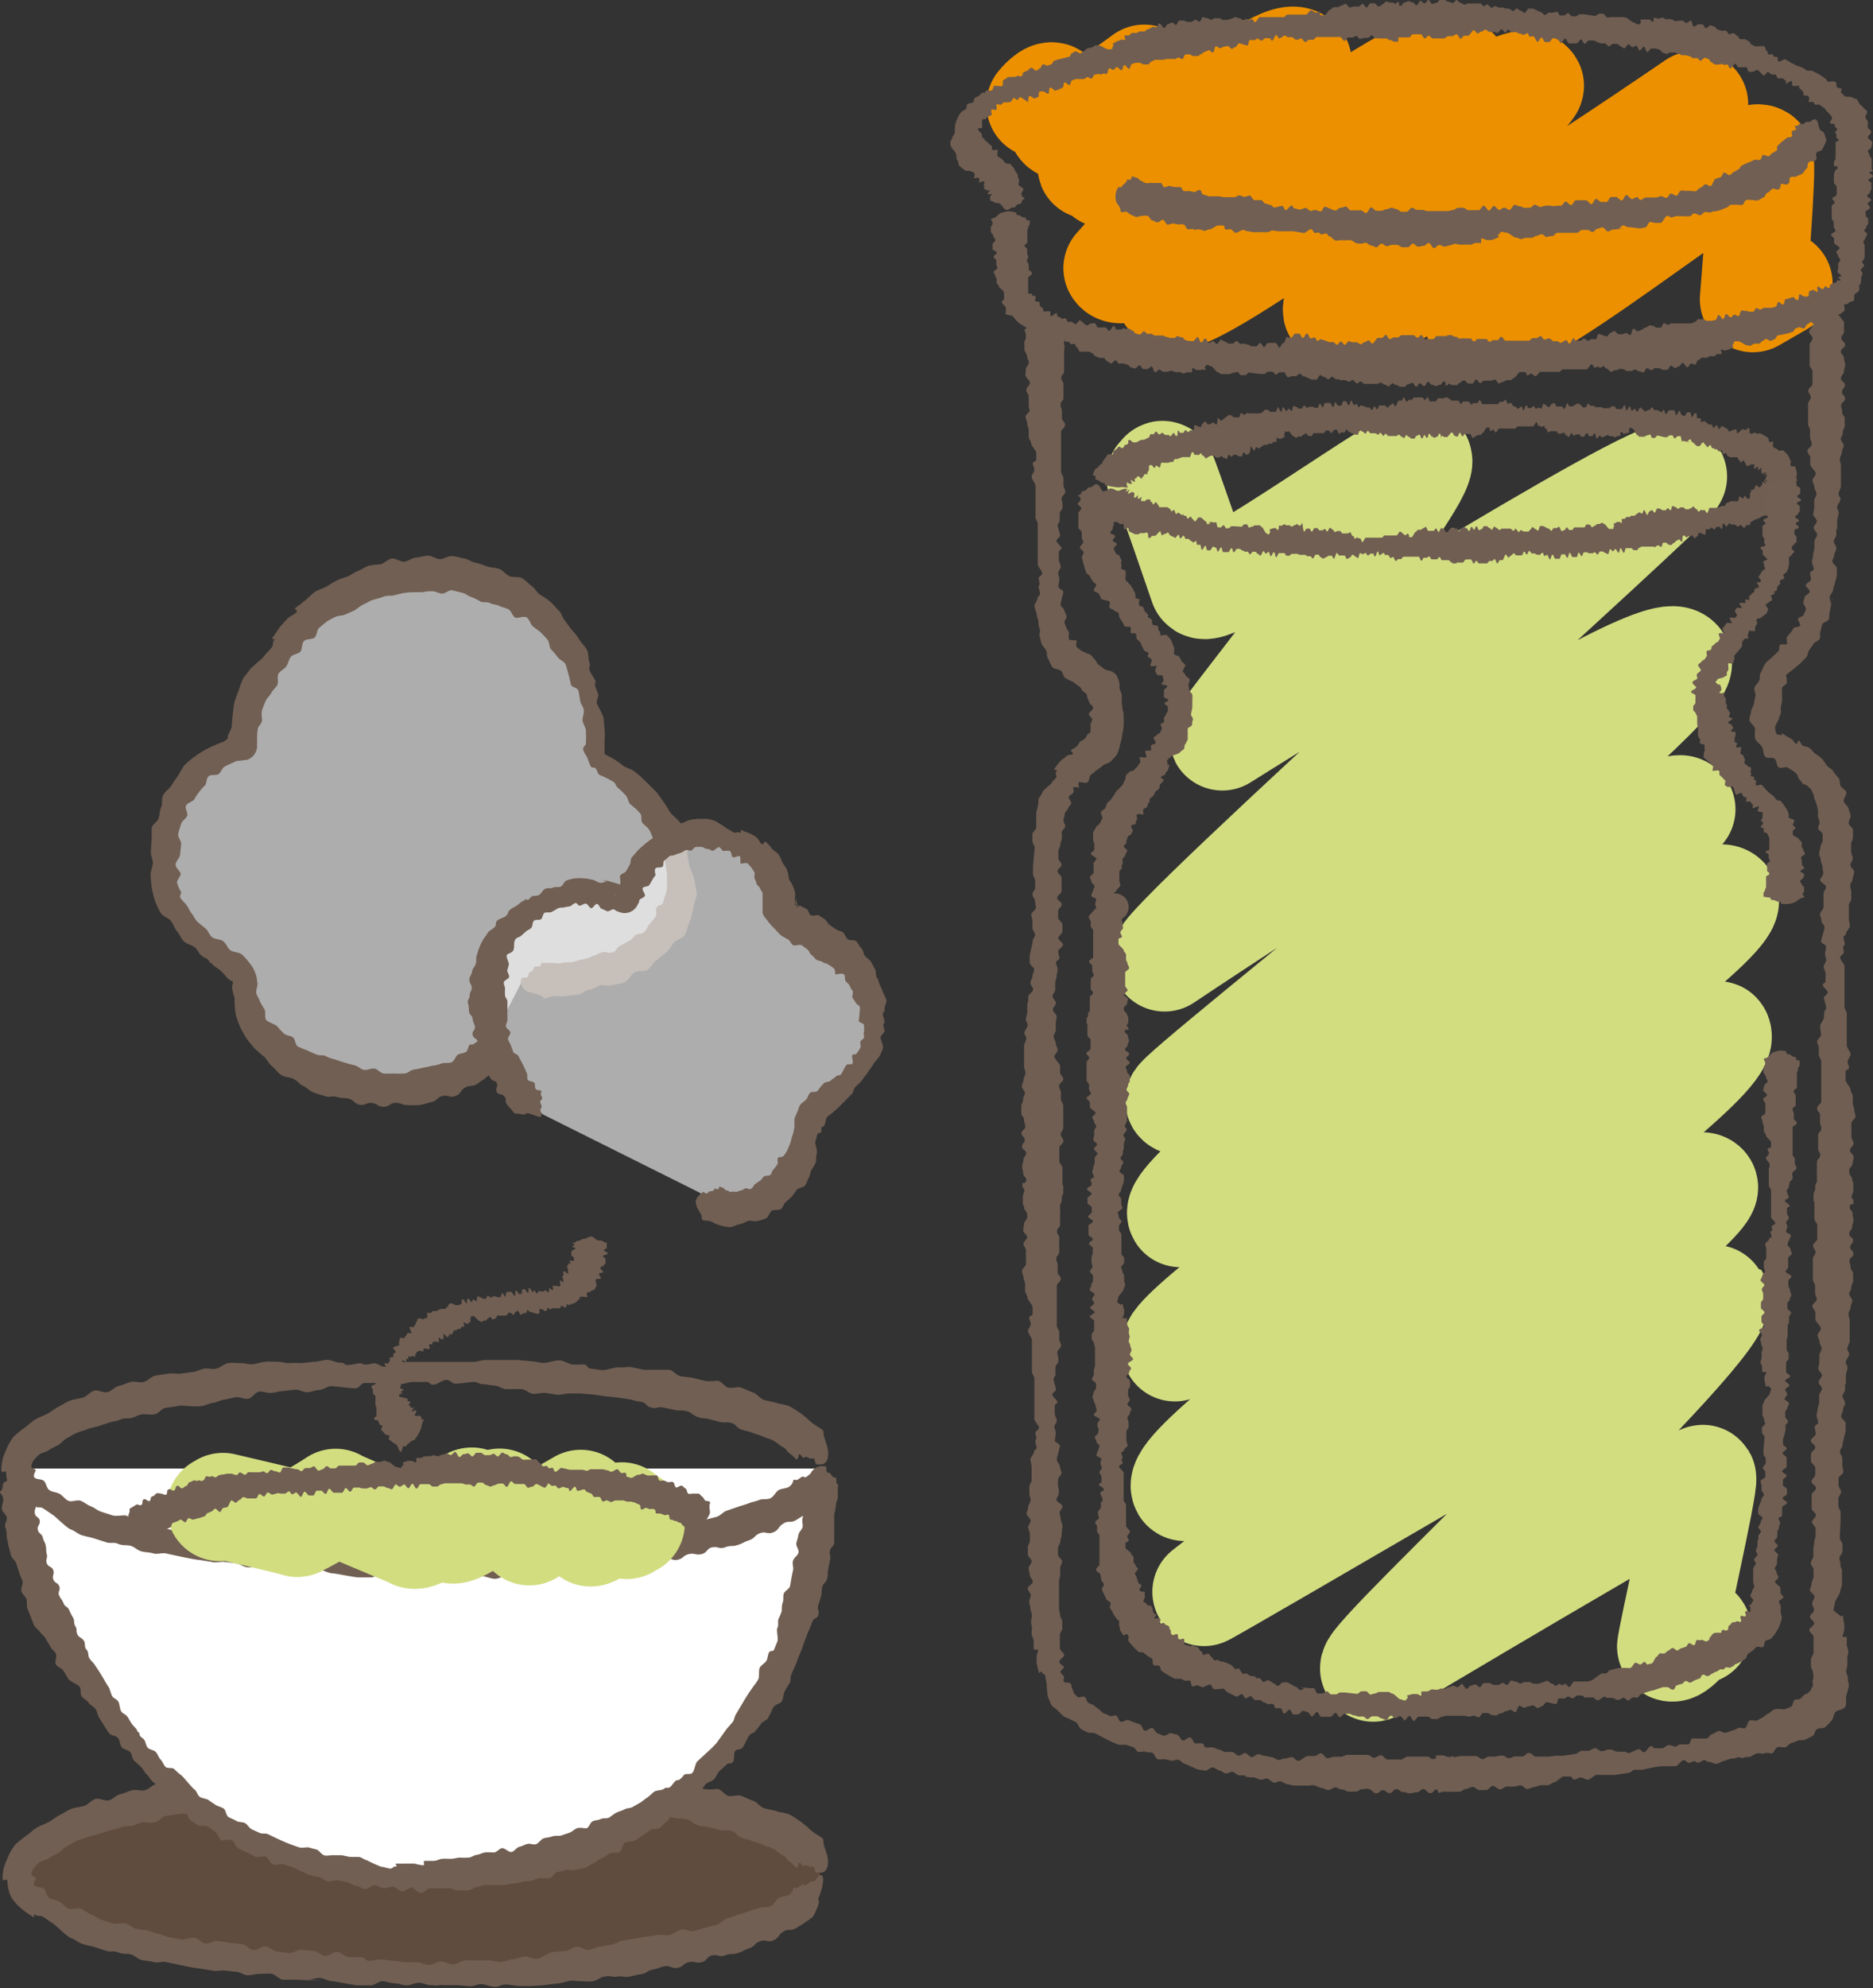 <svg xmlns="http://www.w3.org/2000/svg" viewBox="0 0 109.3 115.95"><rect x="0" y="0" width="109.3" height="115.95" fill="#333333" stroke="none"/><defs><style>.cls-1{isolation:isolate;}.cls-2{mix-blend-mode:multiply;}.cls-3,.cls-5{fill:none;stroke-linecap:round;stroke-linejoin:round;stroke-width:6.19px;}.cls-3{stroke:#d2dd80;}.cls-4{fill:#705e52;}.cls-5{stroke:#ec9000;}.cls-6{fill:#715f53;}.cls-7{fill:#604c3f;}.cls-8,.cls-9{fill:#fff;}.cls-9{opacity:0.6;}</style></defs><title>アセット 6</title><g class="cls-1"><g id="レイヤー_2" data-name="レイヤー 2"><g id="テキスト"><g class="cls-2"><path class="cls-3" d="M67.66,27.84c.17.29.09-.4.24-.14s2.26,6.42,2.26,6.42c.5.87,12.37-7.79,12.65-7.3.57,1-11.58,16-11.48,16.19,0,0,25.79-16.19,26.36-15.22.18.31-30.14,27.4-29.73,28.11,0,0,28.83-19.3,30-17.31.89,1.55-29.43,25.2-29.2,25.61.89,1.54,28.64-18.33,29.42-17,0,0-30.18,22.08-29.3,23.61C69,71,99.66,50.64,100.7,52.45S67.76,77.25,68.56,78.64c.13.22,31.34-18.94,31.71-18.31C101.48,62.45,68,84.8,69.1,86.76c.48.84,29.51-19.06,30.39-17.55.69,1.19-29.27,23.63-29.23,23.7s29.81-17.35,29.87-17.25c.84,1.46-20.31,21-20,21.66,0,0,19.1-11.4,19.26-11.12s-2,9.72-1.93,9.87c.28.48,1.4-1.38,1.65-.95"/></g><path class="cls-4" d="M60.24,18.68c-.11.17-.19.41-.37.48s0,.17,0,.43-.09.24-.09.39,0,.25,0,.39.15.25.15.39.11.25.11.39-.19.26-.18.4-.05.26,0,.39.23.25.24.39-.21.26-.21.4.14.26.14.39,0,.26,0,.39,0,.26.05.39-.23.26-.23.4.09.26.09.39.09.26.09.39,0,.26,0,.39.14.26.14.39.3.42.3.56v.39c0,.13-.2.09-.2.22s.09.23.09.37-.17.29-.16.42.23.38.23.51,0,.26,0,.39l0,.39v1.06c0,.13.13.26.13.39l0,.39,0,.39,0,.4v.39l0,.39,0,.4c0,.13.26.38.26.51s-.25.22-.21.34c.12.44,0,.31,0,.45s.08.27.08.41-.14.11-.14.25-.2.34-.18.48.1.3.12.45a3.47,3.47,0,0,0,.11.42c0,.14,0,.29.07.44s-.05.3,0,.45.06.31.13.45.2.26.26.4,0,.34.13.49a3,3,0,0,0,.22.45c.11.13.38.11.5.21s.13.33.26.43a4.14,4.14,0,0,0,.43.21c.13.09.24.19.36.26s.16.25.27.32a1.47,1.47,0,0,1,.19.15s0,0,0,0a1,1,0,0,1,.19-.2c.05-.05.21-.13.21-.14l.07,0h0l-.46.09h0v0l0,.11a.39.39,0,0,0,0,.21c0,.13.1.24.12.37s.22.21.24.34-.27.28-.25.39.19.19.2.3a1.48,1.48,0,0,1-.1.26c0,.08,0,.16,0,.22s0,.16,0,.23-.12.1-.18.17a1.79,1.79,0,0,1-.15.24c-.07.07-.19.1-.27.17s-.12.21-.21.29l-.31.19c-.1.07.17.19.07.26s-.25,0-.36.11-.11.1-.26.21a2.21,2.21,0,0,0-.43.53c-.1.13.21,0,.11.15s0,.18,0,.3-.21.21-.26.34-.54.44-.57.59-.18.25-.21.38,0,.29-.05.42l-.09.41c0,.14,0,.29,0,.42s0,.28,0,.41-.21.25-.22.38,0,.27,0,.41.14.28.13.41-.1,1-.1,1.11l0,.4c0,.13.13.27.13.4v.4c0,.13-.16.26-.16.39s.15.26.15.4.05.26.05.39-.28.26-.27.39.07.26.07.39c0,.88,0,1,0,.39,0,.13.15.26.15.39s-.14.26-.14.39-.17.73-.17.86v.39c0,.13.26.26.26.39s-.1.26-.1.39-.12.26-.12.39.16.26.16.39S60,58,60,58.14s0,.14,0,.27-.05,0-.05.12,0,.07,0,.2V59c0,.13-.08.33-.08.46s.1.19.1.32-.19.33-.19.46.11.2.11.32-.13.33-.13.46,0,.27,0,.39v.39c0,.14,0,.27,0,.39s.08.27.08.39-.11.27-.11.39-.1.27-.1.39.18.28.18.39-.11.2-.11.39-.1.2-.1.39,0,.2,0,.39.16.2.16.39.06.2.07.39-.22.2-.22.39.19.2.19.39-.16.2-.16.39.24.2.24.39-.16.2-.16.39-.07.2-.07.39.06.2.06.39.18.2.18.39a.21.21,0,0,1-.09.17l-.07,0c-.07,0-.08.06-.06.11a.19.19,0,0,0,0,.07.24.24,0,0,0,.11.19v.06c0,.11-.09.24-.09.39s0,.25,0,.39a.44.44,0,0,0,.08.19c0,.12,0,.14.08.22s.1.24.1.37-.19.26-.19.39-.05.26-.05.39.23.26.23.39-.21.26-.21.39.14.26.14.39,0,.26,0,.39,0,.26,0,.4-.23.26-.23.4.08.26.09.39.09.26.09.39,0,.26,0,.39.14.26.14.39.3.43.3.56v.39c0,.13-.2.09-.2.22s.09.24.09.37-.17.29-.16.42.23.38.23.52,0,.26,0,.39v.67l0,.39v.4c0,.13.14.26.14.39l0,.39,0,.39,0,.4v.39l0,.39,0,.39c0,.13.26.38.27.51s-.25.22-.21.34c.12.44,0,.31,0,.45s.07.26.07.39-.15.1-.15.24-.21.3-.21.44.07.28.07.42,0,.26,0,.39,0,.26,0,.4-.13.24-.13.37,0,.26,0,.4.07.26.07.39-.14.26-.14.4-.09.26-.09.39.23.26.23.4-.14.26-.14.39.09.26.1.39l0,.4c0,.13-.12.26-.12.4v.4c0,.13.22.26.22.4s-.17.26-.17.4.06.26.06.39.18.26.18.4-.3.26-.3.39.18.26.18.39-.09.26-.09.39.07.26.07.39.09.26.09.39-.05.26-.05.39.05.26.05.39-.05.26,0,.39.1.26.1.39l0,.39c0,.13.25,0,.26.09s-.1.25-.09.38,0,.16,0,.29.1.46.13.61.15-.13.18,0,.17.09.2.23a2.39,2.39,0,0,0,.08.43,3.92,3.92,0,0,0,.09.85c.09.12.1.3.2.43s.24.19.35.3a3.84,3.84,0,0,0,.32.31c.11.1.28.12.4.2s.27.11.38.2.14.3.26.37a4,4,0,0,0,.38.19c.12.07.32,0,.44.06s.89.47,1,.51l.38.16c.13,0,.3,0,.43,0l.38.13c.13,0,.2.23.33.28s.3-.06.43,0,.27,0,.4.06.18.34.31.37.28,0,.4,0c.87.21,1,.23.39.09.13,0,.29-.08.42-.05s.23.2.36.23.69.32.82.34l.39.06c.13,0,.31-.21.44-.19s.24.15.37.17.24.16.37.18.29-.11.41-.09.24.18.37.2.15,0,.28,0,0,0,.11.07.07,0,.2.05l.24,0c.13,0,.32.13.45.14s.21-.08.34-.07.31.23.44.24.21-.09.34-.08.32.17.45.18.26.06.39.07l.4,0h.4c.14,0,.28-.05.4,0s.27.13.39.14.27.12.39.12.3-.16.41-.16.19.12.39.13.19.11.39.12.2,0,.4,0,.2-.15.4-.14.2-.06.4,0,.19.23.39.24.2-.18.4-.18.19.17.39.17.2-.24.4-.23.2.17.39.17.2.07.39.07.2-.06.4-.06.2-.18.39-.18.2.23.4.23.2-.2.37-.22a.33.33,0,0,1,.1.14c0,.12.11.05.24,0h.39a.61.61,0,0,0,.19,0c.12,0,.25,0,.4,0s.25-.15.39-.16.25-.11.39-.12.27.18.4.18.26,0,.4,0,.25-.24.39-.24.27.2.41.2.25-.15.39-.16l.4,0c.13,0,.26-.06.4-.07s.28.22.41.21.26-.1.39-.11.26-.1.39-.11.26,0,.4,0,.25-.15.39-.17.41-.33.54-.34l.39,0c.13,0,.11.19.24.18s.23-.11.36-.12.3.14.44.13.36-.27.49-.28.27,0,.4,0l.4,0,.28,0,.39-.06.39-.06c.13,0,.24-.17.38-.18l.4,0,.39-.08.39-.08.39-.05c.13,0,.27,0,.4,0l.4,0c.13,0,.33-.32.46-.35s.26.2.38.15c.42-.2.32,0,.45,0s.25-.12.38-.15.13.12.26.1.35.14.48.11.27-.13.4-.16.25-.1.38-.13.27,0,.4-.07.27.07.41,0,.27,0,.4-.07.24-.14.37-.18.3.06.43,0,.29,0,.42,0,.19-.3.32-.35.31,0,.44,0,.23-.19.36-.24.27-.09.4-.15.31,0,.45-.07l.4-.19c.13-.07.15-.34.28-.42s.35,0,.48-.12a3.73,3.73,0,0,0,.35-.36c.13-.11.12-.36.23-.5s.47-.12.58-.32,0-.49.07-.69.15-.51.14-.59-.07-.26-.06-.39-.09-.26-.09-.39.06-.26.06-.39,0-.26,0-.39.06-.26.06-.39-.09-.26-.09-.39l0-.39c0-.13-.26,0-.25-.09s.1-.25.1-.38,0-.16,0-.29-.07-.38-.07-.51-.18.09-.17,0S107,94,107,93.89s.07-.26.07-.39.32-.56.32-.69.1-.26.1-.39,0-.26,0-.39v-.39c0-.13-.1-.26-.09-.39s-.07-.26-.06-.39.18-.26.18-.39,0-.26,0-.39-.16-.26-.16-.39l.05-1.09v-.39c0-.13-.14-.26-.13-.39V87.4c0-.13.16-.26.16-.39s-.15-.26-.15-.39,0-.26,0-.39.28-.26.28-.39-.06-.26-.06-.39c0-.88,0-1,0-.39,0-.13-.14-.26-.14-.39s.15-.26.15-.39.18-.73.18-.86V83c0-.13-.26-.26-.26-.39s.11-.26.11-.39.12-.26.12-.39-.15-.26-.15-.39.15-.26.15-.39,0-.14,0-.27.05,0,.05-.12,0-.07,0-.2v-.24c0-.13.09-.33.09-.46s-.1-.19-.1-.32.2-.33.2-.46-.11-.2-.11-.32.14-.33.14-.46,0-.27,0-.39,0-.27,0-.39,0-.27,0-.39-.07-.27-.07-.39.12-.27.12-.39.1-.27.1-.39-.18-.28-.18-.39.11-.2.12-.39.11-.2.11-.39,0-.2,0-.39-.15-.2-.15-.39-.06-.2-.06-.39.23-.2.23-.39-.19-.2-.19-.39.17-.2.17-.39-.24-.2-.23-.39.16-.2.17-.39.07-.19.08-.39-.06-.2-.05-.39-.18-.2-.17-.39a.22.22,0,0,1,.09-.17l.07,0c.07,0,.08-.06.06-.11a.2.2,0,0,0,0-.06.24.24,0,0,0-.11-.19v-.06c0-.11.1-.24.1-.39s0-.25,0-.39a.42.42,0,0,0-.07-.19c0-.12,0-.14-.07-.22s-.1-.24-.1-.37.19-.26.2-.39.06-.26.06-.39-.23-.26-.22-.39.22-.26.22-.39-.13-.26-.13-.39v-.39c0-.13,0-.26,0-.4s.24-.26.24-.4-.08-.26-.08-.39-.08-.26-.08-.39,0-.26,0-.39-.13-.26-.13-.39-.29-.43-.29-.56V62.5c0-.13.2-.09.2-.22s-.08-.24-.08-.37.17-.29.17-.42-.22-.38-.22-.52,0-.26,0-.39l0-.39c0-.13,0-.14,0-.28v-.79c0-.13-.13-.26-.13-.4l0-.39,0-.39v-.79l0-.39,0-.4c0-.13-.26-.38-.26-.51s.25-.22.22-.34c-.11-.44.05-.31.05-.45s-.07-.26-.07-.39.15-.1.15-.23.22-.3.22-.44-.06-.28-.06-.42,0-.26,0-.39,0-.26,0-.39.14-.24.14-.37,0-.26,0-.39-.06-.26-.06-.39.14-.26.14-.39.09-.26.09-.4-.22-.27-.22-.4.14-.27.14-.4-.1-.27-.1-.4v-.41c0-.14.11-.28.11-.42s0-.28,0-.42-.24-.26-.25-.4.13-.31.11-.45-.09-.28-.13-.43-.24-.25-.27-.4.2-.38.15-.53-.28-.24-.34-.38,0-.33-.13-.47-.22-.25-.31-.39-.27-.2-.37-.33a3.39,3.39,0,0,0-.28-.39,3,3,0,0,0-.38-.28c-.12-.1-.21-.23-.33-.33s-.31-.08-.43-.16L105,43.2c-.1-.06-.1.24-.2.18s-.14-.2-.23-.26-.11-.06-.2-.12a2.83,2.83,0,0,1-.33-.21c-.06-.07-.09.16-.15.09s-.17,0-.23-.08a1.51,1.51,0,0,1-.07-.32c-.05-.11.22-.5.22-.58s.09-.2.11-.31,0-.22,0-.34l.07-.35c0-.12,0-.26,0-.38s0-.26,0-.38.24-.19.28-.31a1.51,1.51,0,0,0,0-.18l0-.09h0l-.15,0h.08l.07,0s-.09-.16,0-.23.74-.58.84-.69.21-.2.3-.31.09-.31.17-.42a3.67,3.67,0,0,0,.24-.35c.07-.12.29-.16.36-.29s0-.33.05-.45.06-.28.11-.41.36-.17.39-.31,0-.29.05-.43c.18-.92.19-1.1.07-.41,0-.14-.09-.3-.08-.43s.17-.25.19-.39.22-.75.23-.89v-.41c0-.13-.26-.26-.26-.39s.1-.26.11-.39.12-.26.12-.39-.15-.26-.15-.39.15-.26.15-.39,0-.14,0-.27.05,0,.05-.12,0-.07,0-.2v-.24c0-.13.09-.33.09-.46s-.1-.2-.1-.32.2-.33.2-.46-.11-.2-.11-.32.14-.33.14-.46,0-.26,0-.39v-.39c0-.14,0-.27,0-.39s-.07-.27-.07-.39.12-.27.12-.39.1-.27.11-.39-.17-.29-.17-.4.12-.19.12-.39.11-.19.11-.39,0-.2,0-.39-.15-.2-.15-.4-.06-.2-.06-.39.23-.19.23-.39-.19-.2-.18-.4.17-.19.17-.39-.24-.2-.23-.4.16-.19.17-.39.07-.19.07-.39-.06-.2-.06-.39-.18-.2-.18-.39.24-.19.24-.39-.22-.2-.22-.39.16-.19.16-.39,0-.2,0-.39,0-.17-.11-.3-.15-.29-.35-.29-.29-.7-.48-.7-.19.27-.39.27-.16.31-.35.31-.1.29-.28.36.09.1.09.36-.17.24-.17.39.2.25.2.39-.17.25-.17.39,0,.25,0,.39l0,.39v.39c0,.13.17.26.17.39V22c0,.13,0,.26,0,.39s-.25.26-.25.39.15.26.15.39-.16.26-.16.39l0,.39v.78c0,.13.13.26.12.39s0,.26,0,.39.1.26.1.4-.26.25-.26.39.18.27.17.4v.39c0,.13.32.4.32.53s-.19.26-.19.39.11.26.11.4.12.26.12.4-.13.26-.13.39,0,.26,0,.4-.05.26-.06.39.21.26.21.4-.18.26-.18.39.2.26.2.4-.16.26-.16.4l0,.4c0,.13-.08.26-.08.4s-.06.26-.06.4.1.26.1.4-.2.12-.21.24.06.25.05.37-.29.23-.3.34.24.26.23.38-.27.2-.3.31l-.08.33c0,.11.18.28.16.39a2.94,2.94,0,0,1-.14.31c0,.11-.28.13-.32.23s.16.31.11.41-.33.06-.38.15a1.92,1.92,0,0,1-.17.26,2.44,2.44,0,0,1-.2.23c-.07.08,0,.33,0,.41s-.32,0-.41.07,0,.33-.14.41l-.34.32-.23.2a.87.87,0,0,0-.25.33l-.13.28a1.21,1.21,0,0,0-.09.19c0,.13,0,.28-.07.41s-.21.23-.25.37.09.32.06.46l-.09.44c0,.14-.14.29-.16.45s-.1.33-.1.51.29.34.33.51a2.62,2.62,0,0,0,0,.59c.09.19.28.31.39.46s.06.45.2.59.43,0,.56.13.09.42.23.5.39-.06.5,0l.29.17a1.65,1.65,0,0,1,.25.21c.08.07.08.24.16.31s.12.17.19.24.22.07.29.15.17.13.22.22.08.19.13.28,0,.21.08.31a2.86,2.86,0,0,1,.11.3,2.27,2.27,0,0,1,.07.32c0,.11,0,.23,0,.34s.08.22.09.34-.08.25-.08.36.25.22.26.34,0,.25,0,.37-.13.25-.13.38-.07.25-.07.38.09.25.09.38.1.26.1.39.05.26.05.39-.18.26-.18.39.34.27.34.4-.15.26-.15.39,0,.26,0,.4l0,.4c0,.13-.2.26-.2.39s.08.26.08.39.18.26.18.39-.19.68-.2.81.29.18.29.31-.06.3-.06.43.07.22.07.35-.15.26-.15.39.11.26.11.39,0,.32,0,.45-.16.1-.16.23.29.3.29.43-.22.18-.22.31.13.47.13.59-.12.16-.12.29,0,.26-.05.39-.18.26-.18.39,0,0,0,.11.05.26.05.39-.23.26-.23.39.11.26.1.39,0,.26,0,.39.14.27.14.39l0,.39v1.57c0,.15,0,.28,0,.39s-.24.2-.24.39.17.2.17.39v.39c0,.2.07.2.07.39s-.18.2-.18.39,0,.2,0,.39,0,.2,0,.39.13.2.12.39-.18.2-.19.39,0,.19,0,.39a2.24,2.24,0,0,0,0,.29c-.06,0,0,.06,0,.1s0,.19,0,.39h0a.48.48,0,0,0-.1.24.22.22,0,0,0,0,.11v0c0,.2-.09.2-.1.39v.39l.05,0a1.32,1.32,0,0,0,0,.23l0,.39v.39c0,.13.17.26.17.39v.39c0,.13,0,.26,0,.39s-.25.26-.25.39.15.26.15.39-.16.26-.16.4l0,.39v.79c0,.13.13.26.13.39s0,.26,0,.39.1.26.1.39-.26.26-.26.39.18.26.18.39v.39c0,.13.32.39.32.53s-.19.26-.19.39.11.26.11.39.12.26.12.39-.13.26-.13.39,0,.26,0,.39-.06.26-.06.39.21.26.21.39-.18.26-.19.39.19.26.19.39-.16.26-.16.4l0,.39c0,.13-.08.26-.09.4s-.06.26-.06.39.09.26.09.39-.2.13-.2.26.06.26.06.4-.28.26-.29.39.26.26.26.4-.25.26-.25.4l0,.4c0,.13.25.26.25.39s0,.26,0,.4-.22.26-.22.4.27.26.27.39-.26.26-.26.4v.39l0,.4c0,.13.25.26.25.39s-.23.26-.23.39.21.26.21.4v.4c0,.13-.08.26-.08.4s-.05.26-.05.4,0,.26,0,.4-.15.26-.15.4.16.26.16.39v.4c0,.13-.11.26-.11.39s-.09.26-.1.39.27.26.27.39-.14.26-.14.39.11.26.11.39-.24.26-.24.39.25.26.25.39-.29.26-.29.39.25.26.25.39V96l0,.39c0,.13-.15.26-.15.39s0,.26,0,.39.12.26.12.39.05.26,0,.39,0,.28,0,.37a.68.68,0,0,1-.07.09.42.42,0,0,1-.06.15c0,.05-.11.11-.15.17s-.19.07-.25.13-.14.16-.22.22-.25,0-.34.08-.08.31-.18.37-.22.09-.33.14-.28,0-.38,0-.25,0-.36.07-.19.17-.31.22-.2.18-.31.22-.22.13-.34.17-.29-.08-.41,0-.14.4-.26.44-.28-.07-.41,0-.23.11-.36.15-.24.09-.36.12-.3-.13-.42-.1-.23.14-.35.17-.21.23-.34.26-.69,0-.82,0-.11.32-.24.34-.3,0-.43,0-.2.11-.32.13-.28-.1-.41-.08-.24.16-.36.18-.32,0-.44,0-.12-.14-.24-.12-.25.33-.38.35-.21-.19-.33-.17-.44.2-.56.22-.17-.1-.3-.08-.26,0-.39,0-.28-.14-.4-.12,0,0-.11,0-.25.09-.38.1-.28-.19-.41-.18-.25.14-.37.15-.26,0-.39,0-.25.17-.37.18l-.38.06-.39.05-.39,0-.39.05-.39,0c-.15,0-.28,0-.39,0s-.21-.22-.4-.21-.18.19-.38.2l-.39,0c-.19,0-.19.09-.38.1s-.2-.16-.4-.15-.19,0-.38.06l-.39,0c-.19,0-.19.14-.38.14s-.2-.17-.39-.17-.19,0-.39,0-.19,0-.39,0-.19,0-.39.05h-.15c0-.09-.06-.06-.11,0h-.13c-.19,0-.2-.09-.39-.09H83.8a.29.29,0,0,0,0,.11c0,.12-.11.09-.2.1s-.19-.14-.29-.14-.25,0-.39,0l-.39,0h-.39c-.13,0-.26.17-.39.17h-.39c-.13,0-.26,0-.39,0s-.25-.25-.39-.25-.26.15-.39.15-.25-.17-.39-.17l-.39,0-.39,0h-.39c-.13,0-.26.12-.39.11s-.26,0-.39,0-.26.09-.39.08-.24-.27-.37-.28-.27.17-.4.16l-.39,0c-.13,0-.41.29-.54.28s-.24-.21-.37-.22-.27.09-.4.08-.27.1-.4.08-.25-.15-.38-.16-.25-.06-.38-.07-.25-.08-.38-.1-.28.18-.41.17-.23-.21-.36-.23-.28.16-.41.14-.23-.19-.36-.21l-.39,0c-.13,0-.24-.12-.37-.14s-.25-.1-.37-.12-.27,0-.4,0-.09-.22-.22-.24-.26,0-.39,0-.19-.33-.32-.35-.31.21-.43.18-.19-.3-.32-.33l-.37-.1c-.12,0-.31.18-.43.15s-.24-.1-.36-.14-.18-.28-.3-.31-.32.2-.44.16-.16-.33-.28-.37l-.35-.12-.34-.14c-.12,0-.32.15-.44.1s-.14-.31-.25-.35-.31.09-.42,0-.23-.09-.34-.15-.18-.18-.28-.24a3.34,3.34,0,0,1-.28-.22c-.1-.06-.23-.08-.32-.15s-.1-.25-.19-.32S63,99,62.92,99a2.08,2.08,0,0,1-.23-.23c-.07-.08-.07-.22-.13-.3s0-.21-.1-.29-.32,0-.38-.11.06-.23,0-.31-.16-.14-.19-.23.2-.22.2-.3-.27-.16-.27-.31.28-.26.28-.39-.25-.26-.25-.39l0-.39,0-.39c0-.13.14-.26.14-.39s0-.26,0-.39-.13-.26-.13-.39-.06-.26-.06-.39l0-.39c0-.13,0-.26,0-.39v-.78c0-.13.07-.26.07-.39s0-.26,0-.39.11-.26.11-.39-.23-.26-.24-.39l0-.39c0-.13.14-.26.14-.39s.07-.26.07-.39S62,89.17,62,89s-.1-.26-.1-.39-.06-.26-.06-.39S62,88,62,87.86s-.35-.26-.35-.39.14-.26.14-.39,0-.26-.05-.39l0-.39c0-.13.2-.26.2-.39s-.09-.26-.09-.39-.18-.26-.18-.39.18-.68.18-.81-.29-.18-.29-.31.05-.3.05-.43-.07-.22-.08-.35.15-.26.14-.39-.12-.26-.12-.39,0-.32,0-.45.15-.1.15-.23-.29-.3-.29-.43.21-.18.21-.31-.14-.47-.14-.59.12-.16.11-.29,0-.26,0-.39.17-.26.17-.39,0,0,0-.11-.06-.26-.06-.39.22-.26.22-.39-.11-.26-.11-.39,0-.26,0-.39-.14-.27-.14-.39l0-.39,0-.39v-.39l0-.39c0-.14,0-.27,0-.39s0-.28,0-.39.23-.2.23-.39-.18-.2-.18-.39v-.39c0-.2-.08-.2-.08-.39s.17-.2.17-.39,0-.2,0-.39V72.2c0-.2-.13-.2-.13-.39s.18-.2.18-.39,0-.19,0-.39a2.27,2.27,0,0,0,0-.29c.06,0,0-.06,0-.1s0-.19,0-.39h0a.47.47,0,0,0,.1-.24.22.22,0,0,0,0-.11v0c0-.2.09-.2.09-.39s0-.2,0-.39l-.05,0a1.31,1.31,0,0,0,0-.23v-.39l0-.39c0-.13-.18-.26-.18-.39v-.39c0-.13,0-.26,0-.39s.24-.26.24-.39-.16-.26-.16-.39.16-.26.15-.4V64.5c0-.13-.13-.26-.14-.39s0-.26,0-.39-.11-.26-.11-.39.25-.26.25-.39-.18-.26-.19-.39v-.39c0-.13-.33-.39-.33-.53s.19-.26.19-.39-.11-.26-.11-.39-.12-.26-.12-.39.12-.26.12-.39,0-.26,0-.4.05-.26.05-.39-.22-.26-.22-.39.18-.26.18-.39-.2-.26-.2-.39.16-.26.16-.39l0-.39c0-.13.08-.26.08-.4s.06-.26.06-.4-.1-.26-.1-.39.2-.13.2-.26-.07-.26-.07-.39.28-.26.28-.39-.27-.26-.27-.39.24-.26.24-.4v-.39c0-.13-.25-.26-.25-.39s0-.26,0-.39.21-.26.21-.39-.28-.26-.27-.39.26-.26.26-.39v-.39l0-.38c0-.13-.24-.26-.24-.39s.24-.25.24-.37-.2-.27-.19-.39,0-.26,0-.38.1-.25.11-.37.07-.25.09-.37,0-.26,0-.38.18-.22.2-.34-.12-.27-.1-.39l.08-.36c0-.11.16-.2.19-.31s.15-.19.18-.29-.19-.31-.14-.4.21-.14.26-.22,0-.22,0-.3.29,0,.33,0-.08-.25,0-.31.38.09.5,0,.1-.37.21-.45.22-.18.34-.27a4.23,4.23,0,0,0,.36-.27c.11-.1.33-.11.45-.24a3.62,3.62,0,0,0,.37-.4,3.18,3.18,0,0,0,.17-.57,2.66,2.66,0,0,0,.12-.56,3.47,3.47,0,0,0,.09-.53,4.6,4.6,0,0,0,0-.49c0-.16,0-.3-.06-.45l-.05-.42c0-.14,0-.28,0-.42s-.09-.25-.12-.38a.51.51,0,0,1,0-.21,1.39,1.39,0,0,0-.2-.6.73.73,0,0,0-.38-.25.76.76,0,0,1-.31-.1c-.13-.08-.25-.2-.35-.26s-.14-.26-.23-.32-.14-.19-.23-.25-.21-.06-.29-.12-.21-.07-.28-.14-.17-.12-.24-.2,0-.27,0-.35-.41,0-.45-.1,0-.25,0-.36-.12-.19-.15-.3a2.09,2.09,0,0,1-.11-.32c0-.11.14-.27.12-.37s-.11-.21-.13-.33-.21-.21-.22-.33.16-.64.16-.75-.29-.18-.29-.31.06-.3.06-.43-.07-.22-.07-.35.15-.26.15-.39-.11-.26-.11-.39,0-.32,0-.45.15-.1.15-.23-.29-.3-.29-.43.21-.18.21-.31-.14-.47-.14-.59.12-.16.12-.29,0-.26,0-.39.17-.26.17-.39,0,0,0-.11-.06-.26-.06-.39.23-.27.22-.39-.11-.26-.11-.39,0-.27,0-.39-.14-.26-.14-.39l0-.39,0-.39v-.39l0-.39v-.39c0-.15,0-.28,0-.39s.23-.2.23-.4-.18-.19-.18-.39v-.39c0-.2-.08-.19-.08-.39s.17-.2.17-.39,0-.19,0-.39v-.39c0-.2-.13-.19-.13-.39s.18-.2.17-.39,0-.19,0-.39,0-.2,0-.39,0-.19,0-.39.05-.2,0-.39.09-.2.09-.39,0-.19,0-.39a.29.29,0,0,0-.11,0c-.19,0,0-.28-.2-.28s-.2-.2-.39-.2,0-.27-.22-.27A.83.83,0,0,0,60.24,18.68Z"/><g class="cls-2"><path class="cls-5" d="M60.66,6.11s.65-.79.83-.48c.07.12.44,1.69.44,1.7.33.56,4.84-2.8,4.84-2.8.17.29-3.2,5-3.14,5.15S72,3.16,72.74,4.43c.22.38-8.62,5.06-8.24,5.73.61,1.06,10.45-8,11.29-6.52,0,.09-10.64,12-10.64,12C66.08,17.29,83.47,1.58,85,4.21c.61,1-17.67,11.44-16.78,13S88.4,3.36,89.34,5c.16.28-12,12.09-11.36,13.16,1,1.65,20.94-12.09,20.94-12.09L86.25,18.75c1.11,1.92,15.86-10.59,16.48-9.51.22.38-.44,8.21-.44,8.21l1.56-.9"/><path class="cls-4" d="M58.32,12.47c-.12.09-.21.24-.4.27s0,.11,0,.27-.09.15-.1.25,0,.16,0,.25.15.16.15.25.11.16.12.24-.18.17-.17.26,0,.16,0,.25.24.14.25.22-.2.17-.19.25.15.14.16.21l0,.22c0,.07.06.14.06.22s-.22.16-.22.23.09.13.09.21.09.13.09.21,0,.14,0,.21.13.14.13.21.07.09.15.16a.67.67,0,0,1,.16.23,1.17,1.17,0,0,0,0,.32c0,.1-.17.13-.13.24s.16.16.21.25,0,.3,0,.39.37.09.43.16.11.15.18.22a2.13,2.13,0,0,0,.2.19l.16.1.23.14.23.12c.07,0,.21,0,.28,0l.21.13.23.08.23.08.22.1c.07,0,.14.09.22.11s.14.08.22.1.3-.17.38-.15,0,.27.13.26c.29,0,.17.1.24.13s.17,0,.25,0,0,.16.1.18.12.25.2.27.18,0,.26,0,.16,0,.24,0,.15.07.22.09.11.17.19.18.15.07.22.09.17,0,.25,0,.13.17.2.19.14.12.22.14.2-.19.28-.18.13.17.21.19.17-.06.25,0l.23.06c.08,0,.13.15.21.16l.23.06c.08,0,.19-.19.27-.18s.13.19.21.21.16,0,.24,0,.18-.15.26-.14.11.32.19.33.18-.16.26-.15.14.11.22.12.16,0,.24,0,.17-.07.24-.06.15.07.23.08.16,0,.24,0,.15.07.23.08.16-.08.24-.07l.23,0c.08,0,0-.26.08-.25s.14.11.21.12H70c.08,0,.23-.05.31,0s0-.18,0-.17.08-.14.15-.13.15.08.22.08.3.34.38.35.15.11.22.11.16,0,.23,0l.23,0c.08,0,.16-.09.24-.08s.16-.06.23-.05.14.19.22.19.16,0,.23,0,.16-.15.24-.15l.64.08.23,0c.08,0,.16-.13.24-.13h.23c.08,0,.15.17.22.17s.16-.15.24-.14.16,0,.23,0,.14.28.22.29.16-.06.23-.06c.52,0,.61,0,.23,0,.08,0,.16-.14.24-.14s.15.15.23.15.42.19.5.19h.23c.08,0,.16-.26.24-.26s.15.11.23.11.15.12.23.13.16-.15.23-.15.15.15.23.15.09,0,.16,0,0,.05.07.05,0,0,.12,0h.14c.08,0,.19.09.27.09s.12-.1.19-.1.19.19.27.2.12-.11.19-.11.19.14.27.14.16,0,.23,0h.23l.23,0c.08,0,.16-.07.23-.07s.16.11.23.11.16.1.23.1.17-.18.23-.18.12.11.23.11.12.1.23.1.11,0,.23,0,.11-.16.23-.16.11-.06.23-.07.12.22.23.22.11-.19.23-.19.12.16.23.16.11-.24.23-.24.12.16.23.16.12.07.23.07.11-.06.23-.06.11-.18.23-.19.08,0,.1.09a.32.32,0,0,1,0,.07c0,.07,0,.07.07.06l0,0c.06,0,.08-.06.11-.11h0c.06,0,.14.09.23.09s.15,0,.23,0,.07,0,.11-.08.08,0,.13-.08.14-.1.22-.11.16.19.24.18.15,0,.23,0,.14-.23.22-.24.16.21.24.21.15-.14.23-.14H87c.08,0,.15-.05.23-.06s.16.22.24.22.15-.09.23-.09.15-.09.23-.1.16,0,.23,0,.15-.14.22-.15.24-.31.31-.32H89c.08,0,.06.19.14.19s.13-.1.21-.1.18.16.26.15.21-.24.29-.25.16,0,.23,0h.23l.16,0,.23,0,.23,0c.08,0,.14-.14.22-.15h.23l.23,0,.23,0h.7c.08,0,.2-.28.28-.29s.15.23.22.2c.25-.14.19,0,.27,0s.15-.08.22-.09.07.14.15.13.2.19.28.19.16-.08.24-.09.15,0,.23-.06.16,0,.24,0,.16.12.23.11.16,0,.24,0,.15-.08.22-.09.17.12.25.11.17.07.24.06.13-.24.21-.25.17.12.25.12.14-.11.22-.12h.23c.08,0,.17.11.25.1h.24c.08,0,.13-.24.2-.25s.18.15.26.14.15-.08.22-.09.13-.2.21-.21.2.28.28.26.13-.2.21-.21.17.06.25.05S99,21,99.09,21s.14-.11.22-.13.16,0,.24,0,.15-.07.22-.09.16,0,.24,0,.14-.12.21-.13l.23,0c.08,0-.07-.25,0-.26s.16.07.24.05l.16-.05c.08,0,.21-.12.28-.13s-.09-.16,0-.18,0-.15.11-.17.16,0,.24,0,.39.24.47.23.17.06.25,0,.14-.09.22-.1l.23,0c.08,0,.13-.13.2-.15s.13-.11.21-.12.19.13.27.11.14-.07.22-.09.11-.2.18-.22.57-.11.64-.14l.23-.07c.08,0,.11-.18.18-.2l.22-.08c.07,0,.2.1.28.07s.1-.2.17-.22.13-.11.2-.14.25.2.33.17.12-.12.2-.16c.5-.23.58-.28.22-.11.07,0,.08-.2.15-.24s.21.05.28,0a4.62,4.62,0,0,0,.57-.14l.21-.16c.08-.06,0-.32,0-.37s.2,0,.27-.11.22-.05.29-.14,0-.27.05-.35.23-.14.27-.25a.88.88,0,0,0,0-.25c0-.13,0,0,.07-.11s0-.07.05-.2a1.19,1.19,0,0,0,0-.16c0-.08.08-.19.08-.27s-.1-.11-.1-.19.19-.19.19-.27-.11-.12-.11-.19.14-.19.14-.27,0-.15,0-.23v-.23c0-.08,0-.16,0-.23s-.07-.16-.07-.23.11-.16.12-.22.1-.15.1-.22-.18-.16-.17-.22.12-.11.12-.21.11-.1.11-.21,0-.11,0-.22-.15-.12-.14-.24-.06-.12,0-.23.23-.1.24-.22S109,12,109,11.88s.17-.1.18-.22-.23-.13-.22-.24.17-.11.17-.22.08-.11.08-.23-.05-.12,0-.23-.17-.12-.17-.24.24-.1.25-.22-.2-.13-.21-.23a.39.39,0,0,1,.14-.05c.12,0,.06-.06,0-.14a.09.09,0,0,0,0,0V9.62a.23.23,0,0,0,0-.11c0-.07,0-.14,0-.23s-.14-.15-.13-.24-.1-.15-.09-.23.2-.14.2-.22a1.2,1.2,0,0,0,.05-.28c0-.1-.24-.2-.25-.29s.2-.22.19-.33-.17-.17-.2-.27L109,7.13c0-.09-.1-.17-.14-.27s.14-.27.09-.37-.17-.14-.22-.22-.17-.13-.22-.21a1.22,1.22,0,0,0-.14-.25c-.06-.07-.22-.06-.28-.13s-.41,0-.47-.09a1.37,1.37,0,0,0-.18-.18c-.06-.05.09-.18,0-.24s-.17,0-.24-.09,0-.25-.1-.31-.34,0-.4,0-.11-.13-.18-.18l-.2-.15-.15-.09a2.07,2.07,0,0,0-.22-.12l-.22-.11c-.07,0-.21,0-.28,0l-.2-.14a2.27,2.27,0,0,0-.22-.09l-.22-.08-.21-.11c-.07,0-.13-.09-.21-.12s-.13-.09-.21-.12-.31.16-.39.13,0-.28-.11-.27c-.29,0-.16-.11-.23-.14s-.17,0-.25,0,0-.16-.08-.19-.1-.26-.18-.29-.18,0-.26,0-.16,0-.24,0-.14-.08-.22-.1-.1-.17-.18-.2-.14-.09-.22-.11-.17,0-.25,0-.11-.18-.19-.2-.13-.13-.21-.15S101,2,100.92,2s-.12-.18-.19-.2-.18,0-.25,0l-.23-.07c-.08,0-.12-.16-.2-.18l-.23-.07c-.08,0-.2.18-.28.16s-.12-.21-.19-.22-.17,0-.24,0-.19.14-.27.13-.09-.33-.17-.34-.19.14-.27.13-.14-.12-.21-.13-.17,0-.24,0-.17.06-.25,0-.14-.08-.22-.09-.16,0-.24,0-.15-.08-.22-.09-.17.07-.25.06l-.23-.06c-.08,0,0,.25-.09.24s-.13-.12-.21-.13-.09,0-.17,0-.24,0-.31,0,0,.18,0,.17-.08.13-.16.12-.14-.09-.22-.1S95,1.11,95,1.09,94.82,1,94.74,1s-.16,0-.24,0l-.23,0C94.2,1,94.11,1,94,1s-.16.05-.24,0-.13-.19-.21-.2-.16,0-.23,0-.17.14-.25.13l-.64-.1-.23,0c-.08,0-.17.13-.24.12l-.23,0c-.08,0-.14-.17-.22-.18s-.17.14-.24.13-.16,0-.23,0S90.94.7,90.86.69s-.16.06-.24.05c-.52,0-.61,0-.23,0-.08,0-.16.14-.24.13S90,.72,89.93.71s-.42-.2-.49-.21h-.23c-.08,0-.17.25-.24.25s-.15-.11-.23-.12-.15-.13-.22-.13-.16.15-.24.14S88.13.5,88,.5s-.09,0-.16,0,0-.05-.07-.05,0,0-.12,0h-.14c-.08,0-.19-.09-.27-.09s-.12.1-.19.1-.19-.2-.27-.2-.12.11-.19.1S86.45.2,86.37.2s-.16,0-.23,0h-.23c-.08,0-.16,0-.23,0s-.16.07-.23.07-.16-.11-.23-.11S85.05,0,85,0s-.17.18-.23.18S84.63.11,84.52.1,84.4,0,84.28,0s-.12,0-.23,0-.12.16-.23.16-.11.06-.23.07S83.47,0,83.36,0s-.11.19-.23.19S83,.06,82.89.06s-.11.24-.23.24-.12-.16-.23-.16S82.32.07,82.2.07s-.11.06-.23.07-.11.18-.23.19-.08,0-.1-.09a.33.33,0,0,1,0-.06c0-.07,0-.07-.07-.06l0,0c-.06,0-.08.06-.11.11h0c-.06,0-.14-.09-.24-.08S81,.1,80.9.1s-.07,0-.11.08-.08,0-.13.08-.14.1-.22.11S80.28.18,80.2.19s-.15,0-.23,0-.14.24-.22.24-.16-.21-.24-.2-.15.14-.23.15H79c-.08,0-.15.05-.23.06s-.17-.22-.25-.22-.15.09-.23.1-.15.1-.23.1-.16,0-.23,0-.14.14-.22.15-.23.31-.31.32h-.23C77,.84,77,.64,77,.64s-.13.1-.21.1S76.58.59,76.5.6s-.21.25-.29.25-.16,0-.23,0h-.23l-.16,0-.23,0-.23,0c-.08,0-.14.15-.22.15h-.23l-.23,0-.23,0-.23,0h-.47c-.08,0-.19.28-.27.29s-.16-.23-.23-.19c-.24.15-.19,0-.27,0s-.15.09-.22.1-.08-.14-.16-.13S72.17,1,72.09,1s-.16.09-.24.1-.15.05-.23.06-.16,0-.24,0-.16-.12-.24-.1-.16,0-.24,0-.15.09-.22.1-.17-.12-.25-.1S70.28,1,70.2,1s-.12.25-.2.26-.18-.12-.25-.11-.14.11-.22.13l-.23,0c-.08,0-.18-.1-.25-.08l-.23,0c-.08,0-.12.24-.19.25s-.18-.15-.26-.13-.14.08-.22.09-.12.2-.2.22-.21-.27-.29-.26-.12.21-.2.22-.17-.06-.25,0-.14.1-.22.11-.14.12-.21.13-.16,0-.24,0-.14.08-.22.09-.16,0-.24,0-.13.13-.21.15l-.23,0c-.08,0,.08.24,0,.26s-.16-.06-.24,0l-.16.06c-.08,0-.2.12-.28.14s.09.16,0,.17,0,.16-.1.17-.17,0-.24,0-.4-.23-.47-.21-.17-.05-.25,0-.14.09-.21.11l-.23.05c-.08,0-.12.14-.2.16s-.13.11-.21.13S62.87,3,62.79,3s-.14.07-.22.09-.1.2-.18.22l-.64.16-.22.07c-.07,0-.1.18-.18.21l-.22.08c-.07,0-.2-.1-.28-.07s-.09.2-.17.23-.13.11-.2.13-.25-.2-.32-.17-.12.12-.19.16c-.49.22-.58.27-.21.11-.07,0-.08.2-.16.23s-.21-.07-.28,0-.48,0-.55.08-.14.09-.21.13,0,.31-.08.35-.19,0-.26,0S58,5,58,5s-.05.22-.12.27-.22,0-.29,0-.06.08-.12.13,0,0-.09,0-.05,0-.12.06a1.15,1.15,0,0,0-.11.11c-.06.06-.22.09-.28.16s0,.16-.08.23-.29.05-.35.13,0,.17-.06.25-.25.13-.3.22a1.66,1.66,0,0,0-.17.25l-.12.29a1.78,1.78,0,0,0-.07.31c0,.11,0,.23,0,.32s-.14.2-.15.3-.13.16-.11.38.23.37.29.48c.13.29,0,.28.12.46s0,.24.17.37a2.08,2.08,0,0,0,.26.2c.11.09.22,0,.31.06s.14,0,.23.1,0,.25,0,.31.2-.09.28,0,0,.19,0,.25.23-.12.3-.05-.05.18,0,.24,0,.11,0,.17.1,0,.14.08.19,0,.23,0-.18.18-.15.23.24,0,.26,0-.14.12-.12.19a.38.38,0,0,1,0,.14c0,.07,0,.06.12.1s.17.11.36.11.28.36.47.39.2-.15.39-.14.16-.2.35-.2.1-.21.27-.28-.1-.07-.13-.26.14-.21.1-.34-.24-.14-.27-.25.08-.25,0-.35,0-.22-.1-.31-.1-.19-.16-.28a3.08,3.08,0,0,0-.2-.24c-.06-.08-.26,0-.33-.11l-.19-.21c-.07-.06-.16-.09-.23-.15s0-.3,0-.36-.23,0-.3,0,0-.22-.09-.27l-.16-.14-.13-.12-.1-.08s-.13,0-.15,0,0,0,0,0l-.09.07a.92.92,0,0,0,.26-.1s-.18-.11-.17-.16l0-.14s-.26-.25-.23-.31.22,0,.24-.08,0-.15,0-.21,0-.17,0-.23.18,0,.22-.07.1-.08.15-.12.13-.05.18-.1-.06-.25,0-.3.23.05.28,0,0-.24,0-.29.21,0,.27,0l.16-.14c.06,0,.16,0,.22,0s.15,0,.22-.06.07-.15.14-.19.15.14.22.1.1-.12.16-.15S60,6,60,5.94s0-.31.08-.34.24.17.3.14l.2-.08c.06,0,0-.29.1-.32s.15,0,.22,0,.21.15.28.12,0-.31.11-.34.23.19.3.17l.21-.08L62,5.12c.07,0,.06-.29.13-.31s.21.17.28.15.08-.25.15-.27l.21-.08c.07,0,.16,0,.24,0s.16,0,.23,0,.13-.09.2-.11.18.1.26.08.1-.2.17-.22l.22-.05c.07,0,.17.07.25,0s.17.05.24,0,.08-.3.15-.32.18.1.25.08.12-.15.19-.16.2.2.28.18.09-.28.16-.3.21.25.28.23.09-.28.17-.29l.22-.07.23,0c.07,0,.18.11.25.1s.15,0,.23,0,.12-.15.2-.17.14-.08.21-.1l.23,0c.07,0,.16,0,.23,0l.22-.05.23,0c.07,0,.16,0,.24,0s.14-.07.21-.08.17.09.24.08.11-.25.18-.27h.23c.07,0,.17.12.25.1s.16,0,.23,0,.14-.11.21-.12.13-.12.21-.13.14-.07.22-.09.18.15.25.14.1-.36.17-.37.17.12.25.11.14-.07.22-.08l.22-.05c.08,0,.18.18.25.17s.14-.1.21-.11.13-.2.2-.21.41.13.49.12.07-.3.14-.31.18,0,.26,0,.12-.09.19-.09.17.13.24.12.14-.13.21-.14.19,0,.26,0,.07.15.15.14.14-.31.22-.32.13.2.2.19.26-.17.33-.17.1.11.18.1.16,0,.23,0,.17.16.24.15,0,0,.06,0,.15-.07.22-.08.17.21.25.21.14-.12.22-.13.16,0,.23,0,.14-.15.22-.16l.23,0,.23,0h.23l.23,0,.23,0c.09,0,.17,0,.23,0s.13.22.24.22.1-.18.22-.19h.23c.11,0,.11-.08.22-.09s.12.17.24.16.11,0,.22-.05l.23,0c.11,0,.11-.13.22-.14s.12.18.23.17.11,0,.22,0a.76.76,0,0,0,.17,0c0,.06,0,0,.06,0s.11,0,.22,0h0s.09.1.14.1,0,0,.06,0h0c.11,0,.12.09.23.09h.23V2.18l.14,0H82l.23,0c.07,0,.15-.18.22-.18h.23c.07,0,.15,0,.23,0s.15.24.23.24.15-.16.23-.16.15.16.23.16h.68c.07,0,.15-.13.23-.13s.15,0,.23,0S84.91,2,85,2s.15.26.23.26.15-.18.23-.18h.23c.08,0,.23-.33.31-.32s.15.19.23.19.15-.11.23-.11.15-.12.23-.11.15.13.23.13.15,0,.23,0,.15.06.23.06.16-.21.24-.21.15.19.22.19S88,1.7,88,1.7s.15.17.22.17h.23c.08,0,.15.09.23.09s.15.07.23.07.16-.09.23-.09.06.2.14.2.16-.05.23,0,.14.29.21.3.17-.26.24-.25.14.26.21.26l.23,0c.08,0,.17-.24.25-.23s.15.05.23.06.14.22.21.23.17-.26.25-.26.13.27.21.28l.23,0,.23,0c.08,0,.17-.24.25-.23s.13.24.21.25.17-.2.25-.19H93c.08,0,.14.09.22.1s.15.07.22.07.16,0,.23,0,.13.16.21.17.17-.15.25-.14l.23,0c.08,0,.14.13.21.14s.14.11.21.12.19-.25.26-.24.13.16.21.17.17-.1.24-.08.12.25.19.27.19-.23.26-.22.11.31.18.32.19-.22.26-.21l.23,0,.22.06c.07,0,.13.17.2.18s.14.06.22.07.17-.1.24-.08.16,0,.23,0l.22.07c.07,0,.14.08.21.09l.22,0,.22.06c.07,0,.13.1.21.11s.15,0,.23,0,.12.15.19.16.2-.19.27-.18.14.06.21.08.11.17.18.19.13.1.2.12.17,0,.24,0,.17-.06.24,0,.16,0,.23,0,.1.21.17.23.24-.29.31-.27.1.18.18.2.16,0,.23,0l.22,0c.07,0,.08.23.15.26s.17,0,.24,0,.2-.12.27-.1.3.31.36.33.2-.24.26-.21.14.11.21.14.14,0,.21,0,.08.19.15.22.18,0,.24,0,.15.11.21.14,0,.16,0,.19.28-.19.35-.16,0,.23.06.27.29,0,.35,0,0,.14.08.18.1.11.16.14,0,.22.09.25,0,0,.06,0,.14,0,.2.07,0,.26,0,.3.18,0,.23,0,.09.11.13.15.19,0,.24,0l.16.11.16.12a1.34,1.34,0,0,1,.12.15l.13.13.12.14c.05.05.05.13.07.17s-.16.2-.12.27.19,0,.24.06a.37.37,0,0,1,.06.15c0,.08.09.05.12.13s-.14.13-.12.2.07.06.07.14v.15c0,.08.13.07.14.15s-.17.06-.18.18,0,.12,0,.23,0,.12,0,.23,0,.12,0,.23a.18.18,0,0,1,0,.08h0c-.09,0-.06,0,0,.06a.22.22,0,0,0,0,.07c0,.11-.1.11-.1.22v.23l.11,0c.12,0,.09.07.1.12s-.14.1-.15.16-.06.15-.06.23l0,.23v.23c0,.07.17.16.16.24l0,.23c0,.07,0,.15,0,.23s-.25.14-.26.21.15.16.14.24-.17.14-.17.22l0,.23,0,.23v.24c0,.08.12.17.12.25s0,.16,0,.24.1.16.1.24-.26.15-.26.23.18.16.18.24v.23c0,.08.33.23.32.31s-.19.15-.19.23.11.15.11.23.12.15.12.23-.12.15-.12.23,0,.15,0,.23-.05.15-.05.23.22.15.22.23-.2.07-.19.1.18.11.16.16-.17,0-.2,0,0,.09-.06.13-.14,0-.17.06-.12,0-.17.07,0,.15-.08.19-.17-.13-.22-.09-.07.12-.13.16-.26-.18-.31-.15,0,.3,0,.33-.23-.16-.29-.13l-.19.07c-.06,0,0,.29-.09.31s-.15,0-.22,0-.21-.15-.27-.12,0,.31-.11.33-.22-.2-.29-.17l-.2.07-.21.05c-.07,0-.06.28-.14.31s-.21-.17-.28-.15-.08.25-.15.27l-.21.07c-.07,0-.16,0-.24,0s-.16,0-.23,0-.13.08-.21.1-.18-.1-.25-.08-.11.19-.18.21l-.22,0c-.07,0-.17-.07-.24-.05s-.17-.06-.24,0-.09.3-.16.31-.18-.11-.25-.09-.12.15-.2.16-.19-.2-.27-.19-.1.28-.17.29-.2-.25-.27-.24-.1.27-.18.29l-.22.05H99.6c-.07,0-.17-.12-.25-.1s-.15,0-.23,0-.13.15-.2.16-.14.08-.22.09h-.23c-.07,0-.16,0-.23,0l-.22,0-.23,0c-.07,0-.16,0-.23,0s-.14.07-.22.08-.17-.1-.24-.09-.12.25-.19.26h-.23c-.08,0-.17-.12-.24-.11s-.16-.05-.23,0-.14.11-.21.11-.14.12-.21.13-.14.07-.22.08-.17-.16-.25-.15-.11.36-.19.37-.17-.13-.24-.12-.15.06-.22.07l-.22,0c-.08,0-.17-.18-.25-.18s-.14.1-.22.11-.13.19-.21.2-.41-.15-.49-.14-.08.3-.15.3-.18,0-.25,0-.12.08-.2.09-.16-.13-.24-.13-.14.13-.22.13-.19,0-.26,0-.07-.15-.14-.14-.15.3-.23.31-.12-.21-.2-.2-.26.16-.33.16-.1-.11-.18-.1-.16,0-.23,0-.16-.16-.24-.16,0,0-.06,0-.15.07-.22.07-.17-.22-.24-.21-.15.12-.22.12-.16,0-.23,0-.15.15-.22.15l-.23,0-.23,0h-.23l-.23,0h-.23c-.09,0-.17,0-.23,0s-.13-.23-.24-.22-.11.18-.22.19h-.23c-.11,0-.11.08-.22.09s-.12-.17-.23-.16-.11,0-.23,0l-.23,0c-.11,0-.11.13-.22.14s-.12-.18-.23-.17-.11,0-.23,0a.79.79,0,0,0-.17,0c0-.06,0,0-.06,0s-.11,0-.22,0h0s-.09-.1-.14-.1,0,0-.06,0h0c-.11,0-.12-.09-.23-.09h-.23v.05l-.14,0h-.23l-.23,0c-.07,0-.15.18-.22.18h-.23c-.07,0-.15,0-.23,0s-.16-.24-.23-.24-.15.16-.23.16-.15-.16-.23-.15h-.69c-.07,0-.15.13-.23.13s-.15,0-.23,0-.15.1-.23.1-.15-.25-.23-.25-.15.18-.23.18H80.4c-.08,0-.23.33-.31.33s-.15-.19-.23-.19-.15.11-.23.11-.15.12-.23.12-.15-.12-.23-.12-.15,0-.23,0-.15-.06-.23-.06-.16.21-.23.21-.15-.18-.23-.19-.16.19-.23.19-.15-.16-.23-.16l-.23,0c-.08,0-.15-.08-.23-.09s-.15-.06-.23-.07-.16.09-.23.09-.07-.2-.15-.2-.15.06-.23.06-.14-.29-.22-.29-.16.26-.24.26-.14-.25-.22-.25l-.23,0c-.08,0-.16.24-.24.24s-.15,0-.23-.05S75,20,74.9,20s-.17.27-.24.27-.14-.27-.22-.27h-.23L74,20c-.08,0-.17.24-.24.24s-.14-.24-.22-.24-.17.21-.24.2h-.23c-.08,0-.15-.08-.22-.09s-.15-.06-.23-.06-.16,0-.23,0-.14-.15-.22-.16-.16.15-.24.15l-.23,0c-.08,0-.14-.12-.22-.12s-.14-.1-.22-.11-.17.26-.25.25-.14-.15-.22-.16-.16.1-.24.1-.13-.25-.21-.26-.17.24-.25.23-.12-.3-.2-.31-.18.23-.25.23h-.23l-.22-.05c-.08,0-.13-.16-.21-.17s-.15,0-.22-.06-.17.11-.24.1-.16,0-.23,0l-.22-.06c-.08,0-.14-.07-.22-.08l-.23,0-.22,0c-.07,0-.14-.09-.21-.1s-.16,0-.23,0-.13-.14-.2-.15-.18.21-.26.19l-.22-.06c-.07,0-.12-.17-.2-.18s-.14-.09-.21-.11-.16.06-.24,0-.16.07-.24.06-.16,0-.23,0S65.06,19,65,19s-.21.31-.29.29-.12-.17-.19-.19-.16,0-.23,0l-.22,0c-.07,0-.1-.23-.17-.24s-.16,0-.23,0-.19.14-.26.12-.32-.28-.39-.3-.18.25-.25.23-.15-.1-.22-.13-.14,0-.21,0-.09-.19-.16-.21-.18.06-.24,0-.15-.1-.22-.12,0-.16-.06-.19-.26.21-.33.18,0-.24-.06-.27-.28,0-.35,0,0-.14-.07-.18-.09-.11-.15-.14,0-.22-.06-.25,0,0-.05,0-.14,0-.18-.06.07-.25,0-.28-.16,0-.18,0,0-.09,0-.12-.15,0-.17,0-.06-.05-.06-.08,0,0,0-.07a.23.23,0,0,0,0-.08,1.91,1.91,0,0,1,0-.22v-.25c0-.1,0-.18,0-.25s.23-.13.22-.26-.18-.12-.19-.24v-.24c0-.12-.09-.11-.1-.23S60,15.11,60,15s-.05-.11-.06-.23l0-.22c0-.11-.14-.1-.15-.21s.17-.12.16-.23,0-.1,0-.21,0-.1,0-.21,0-.1,0-.21.05-.1.05-.21.09-.1.09-.21v-.21l-.11,0c-.2,0,0-.15-.19-.16s-.18-.12-.38-.14,0-.16-.2-.17A1.16,1.16,0,0,0,58.32,12.47Z"/></g><path class="cls-6" d="M66.06,10.28l.27.09c.13,0,.11.13.25.17s.12.09.26.13.15,0,.29,0,.15,0,.29,0,.15,0,.29,0,.1.21.24.24.17-.09.31-.06l.29.06c.14,0,.15,0,.3,0s.11.2.25.23.16,0,.3,0l.29.06c.14,0,.18-.14.32-.12s.06.25.25.28.17.07.29.09l.29,0,.29,0,.29.05.3,0,.3,0c.09,0,.21-.11.31-.1s.19.07.29.08.21-.08.31-.07.17.25.27.26.2,0,.3,0,0,0,.09,0,.17.2.27.21.19.07.29.08.1.13.21.14.36-.1.46-.09.11.23.21.24.25-.27.35-.26.06.16.16.17.24.06.34.06.21-.1.31-.09.19.16.29.17.17-.06.27-.05.22.08.32.08.15-.28.25-.27.5.22.6.22.21-.17.31-.16.2-.07.3-.07.19.21.29.22h.3c.1,0,.2,0,.3,0s.19.15.29.16.21-.34.31-.33.19.18.29.19.2,0,.3,0,.2-.09.3-.09.2-.08.3-.08.2.08.29.08.19.15.29.15.2,0,.3,0,.2-.23.3-.23.2.12.3.12.2,0,.3,0,.2.07.3.07l.3,0h.3c.1,0,.2,0,.3,0l.3,0c.1,0,.2-.06.3-.06s.2-.13.3-.13.2,0,.3,0,.2.14.3.14l.3,0,.3,0c.1,0,.19-.25.29-.26s.21.28.31.28.19-.26.29-.26.21.23.31.22.19-.13.29-.13.21.13.31.13.19-.28.29-.29.2.08.3.08.21.1.3.09h.3c.1,0,.19-.18.29-.18s.21.13.31.13.2-.06.3-.07.2,0,.3,0,.2.06.3,0l.3,0c.1,0,.18-.23.28-.24s.22.21.32.2.18-.27.27-.28l.3,0,.3,0c.1,0,.23.24.32.23s.17-.3.26-.31.22.19.32.18.2,0,.3,0,.16-.28.26-.29l.3,0c.1,0,.23.22.33.2s.16-.29.26-.31.24.25.34.23.19-.1.28-.11.13.18.23.16.18-.13.28-.14.21,0,.3,0,.21,0,.31,0l.29-.08c.1,0,.23.12.32.1s.16-.23.25-.25.23.14.33.12.15-.25.24-.28.2,0,.3,0,.2,0,.3,0,.22.07.32,0,.16-.16.26-.19.16-.16.25-.19.24.13.33.1.19-.4.28-.42l.28-.09c.09,0,.12-.24.21-.27s.26.18.35.14.15-.16.24-.19a2.31,2.31,0,0,0,.25-.14c.09,0,.12-.2.21-.23l.25-.12.26-.1.24-.12c.08,0,.24.05.32,0s.09-.23.16-.27.28.12.35.07.13-.14.2-.18l.23-.14c.08,0,0-.24.09-.3l.17-.17.19-.15c.06-.06.13-.09.18-.14s.23,0,.28-.08-.06-.23,0-.29.21-.06.24-.11-.17-.24,0-.21.12-.16.31-.11.19-.15.38-.12.23-.16.43-.15.17.61.35.67.18.2.25.38.05.14,0,.32l-.18.36c-.09.18-.24.08-.34.22s.07.28-.05.43-.29,0-.41.13,0,.24-.13.36-.09.16-.23.28-.18.07-.32.16-.23,0-.37.06,0,.29-.15.39-.23,0-.37,0,0,.24-.19.32-.25-.12-.4,0-.11.14-.26.21-.08.21-.23.27-.14.09-.29.15-.19,0-.34,0-.14-.05-.34,0-.12.23-.24.27-.22,0-.33,0-.23,0-.33,0-.17.14-.28.17-.19.08-.29.12l-.3.09c-.1,0-.21,0-.31.06s-.28-.06-.39,0-.12.14-.22.17-.3-.13-.4-.1-.12.14-.22.16-.27,0-.37,0l-.18,0c-.1,0-.06,0-.16,0s0-.05-.1,0-.1,0-.2.06-.23-.1-.33-.08S97,13,96.92,13,96.7,13,96.6,13s-.22-.07-.32-.05-.15.29-.26.31l-.3.06c-.1,0-.58-.08-.69-.07s-.22-.12-.32-.1-.18.17-.28.19c.5-.07.38,0-.3.05-.1,0-.19.1-.29.11s-.23-.25-.33-.24-.19.07-.29.08-.18.18-.28.19-.22-.14-.32-.12l-.3,0c-.1,0-.19.16-.29.17l-.3,0-.85,0c-.1,0-.19.18-.29.19s-.2,0-.3.05-.21-.16-.31-.16-.2.08-.3.09-.19.11-.3.12h-.3c-.1,0-.2.06-.3.07s-.21-.09-.31-.08-.45-.3-.55-.29-.2-.06-.3-.05-.08.15-.18.15.08.17,0,.18S87.12,14,87,14l-.22,0c-.1,0-.19-.09-.3-.09s0,.25-.06.26h-.3c-.1,0-.2.1-.3.1s-.2,0-.3,0-.2,0-.3,0-.2-.05-.31-.05-.2.09-.3.09-.2.07-.31.07-.2-.09-.31-.09-.2.18-.31.18-.2-.3-.3-.3-.21.18-.31.17-.2.05-.31.05-.2-.17-.3-.18-.21.22-.31.21l-.31,0c-.1,0-.2-.13-.3-.14l-.31,0c-.1,0-.21.09-.31.08s-.2-.15-.3-.15-.21.22-.31.21-.2-.1-.3-.1-.2-.15-.3-.16-.21.06-.31.05-.2,0-.3-.05-.18-.14-.28-.15-.2,0-.3,0-.21,0-.31,0-.22.05-.32,0-.22-.23-.32-.23-.07-.15-.17-.16-.21.06-.31.05,0-.16-.34-.08c-.1,0-.15-.23-.25-.23s-.31.24-.42.23l-.3-.05-.3-.05-.3,0h-.61l-.3-.05c-.1,0-.22.11-.32.1l-.3,0-.3,0-.21,0-.3-.05c-.1,0-.2-.07-.3-.08s-.33.19-.43.17-.2-.2-.3-.21-.2.06-.3,0,0-.21-.14-.22l-.3,0c-.1,0-.38.24-.48.23s-.22.1-.32.08-.2-.07-.3-.08-.22.05-.32,0-.22,0-.32,0-.16-.27-.26-.29-.21,0-.31,0l-.3-.06c-.1,0-.23.09-.33.07s-.16-.26-.26-.28-.25.18-.35.15-.19-.1-.29-.12-.16-.23-.26-.26-.23,0-.33,0-.25.08-.34.06-.2-.09-.29-.12-.19-.15-.28-.18-.34.11-.34-.07-.15-.33-.24-.48a1,1,0,0,1,.06-.8c.06-.18.2,0,.27-.14s.21-.14.27-.32.2.06.26-.12A.39.39,0,0,1,66.06,10.28Z"/><path class="cls-4" d="M65.28,28.43a.84.84,0,0,1,.38,0c.17,0,0,0,0,0s.1,0,.1,0,0,0,.05,0-.08-.12-.06-.15,0-.11,0-.14.18.1.2.08.08,0,.11,0S65.94,28,66,28s.18.13.21.11,0-.16,0-.18l.11-.06s.05-.08.09-.1.18.17.22.15,0-.11.08-.13,0-.11.09-.13.1,0,.14,0,0-.16.07-.18,0-.33.08-.35l.14,0s.1.17.14.16.05-.11.1-.13.15.12.2.11.06-.26.11-.28.11,0,.15,0l.15,0,.1,0,.14-.05.14,0s.06-.15.11-.17l.15,0,.14-.06.14-.05.15,0h.3s.08-.29.13-.3.14.22.18.18.13,0,.18,0,.08-.09.13-.1.07.14.12.13.16.18.2.17.09-.09.14-.1.09-.05.14-.06.1,0,.15,0,.12.12.16.11.1,0,.15,0,.09-.08.13-.09.12.12.17.11.11.07.16.06.06-.24.11-.25.12.13.17.12.08-.11.13-.12h.15s.12.11.17.1h.15s.07-.23.11-.24.12.16.17.15.09-.07.14-.07S73,26,73,26s.14.28.19.28.07-.19.12-.2.11.08.16.07.09-.08.14-.09.09-.1.14-.11.11,0,.16,0,.09-.06.14-.07.11,0,.15,0,.09-.11.14-.11h.15s0-.25,0-.26.11.09.16.08l.11,0s.14-.09.19-.1-.05-.17,0-.18,0-.15.07-.15.11.05.16,0,.25.29.3.29.11.08.16.08.09-.06.14-.07h.15c.05,0,.09-.11.14-.11s.09-.08.14-.08.12.17.17.16.1,0,.15,0,.09-.17.14-.17h.57c.05,0,.09-.15.14-.15l.15,0c.05,0,.11.15.16.15s.09-.16.14-.16.1-.06.15-.06.12.27.17.26.09-.08.14-.08c.34,0,.4,0,.15,0,.05,0,.09-.15.14-.16s.11.14.16.14.29.15.34.15l.15,0c.05,0,.08-.27.13-.27s.11.1.16.1.11.11.16.11.09-.16.14-.16.11.14.16.14.05,0,.1,0,0,.05,0,0,0,0,.08,0h.09c.05,0,.13.08.18.08s.07-.11.12-.11.14.19.18.18.07-.11.12-.12.13.13.18.13.1,0,.15,0h.15c.05,0,.1,0,.15,0s.1-.08.15-.08.11.11.15.11.11.09.15.09.1-.18.14-.18.08.11.15.11.08.1.15.1.07,0,.15,0,.07-.16.15-.16.07-.07.15-.07.08.22.16.22.07-.19.14-.19.08.16.15.16.07-.24.14-.24.08.16.15.16.08.07.15.07.07-.06.15-.06.07-.18.15-.18,0,0,.07.09a.43.43,0,0,1,0,.07c0,.07,0,.08,0,.06l0,0s.05-.05.07-.11h0s.09.09.15.09.09,0,.15,0,0,0,.07-.08.05,0,.08-.08.09-.1.14-.1.1.19.15.19.1.05.15.05.1-.23.15-.23.1.21.15.21.1-.14.15-.14h.15s.1,0,.15,0,.1.23.15.23.1-.08.15-.08.1-.09.15-.09.1,0,.15,0,.1-.13.15-.13.17-.3.22-.3h.15c.05,0,0,.2.08.2s.09-.09.14-.09.11.17.16.17.15-.23.2-.23.1,0,.15,0L88,25h.41c.05,0,.1-.13.15-.13l.15,0,.15,0h.3l.15,0,.15,0c.05,0,.16-.26.21-.25s.07.25.12.22.12.05.17.06.1-.07.15-.06,0,.15.08.15.11.22.16.22.11-.06.16-.06.1,0,.15,0,.1,0,.15,0,.09.14.14.14.1,0,.15,0,.1-.06.15-.06.09.15.14.15.09.1.15.1.11-.22.16-.22.09.15.14.15.11-.09.16-.08l.15,0c.05,0,.09.13.14.14l.15,0s.11-.21.17-.21.09.18.14.18.1,0,.15,0,.11-.17.16-.17.08.31.13.31.11-.17.16-.17.09.1.14.1.11-.06.16-.06.11-.08.16-.08.09.06.14.07.1,0,.15,0,.09.06.14.07.11-.09.16-.08l.15,0s0-.25.06-.25.08.11.13.11h.11s.15-.06.2-.05,0-.18,0-.17.06-.14.11-.13.09.08.14.08.18.34.23.34.09.11.14.11.1,0,.15,0l.15,0s.11-.09.16-.08.11-.06.16-.05.08.19.12.2.1,0,.15,0,.12-.15.17-.14l.41.1.15,0s.12-.12.17-.11l.15,0s.07.17.12.18.12-.13.17-.13.11,0,.16,0,.05.29.1.3.11-.05.16,0c.33.06.39.06.15,0,0,0,.13-.13.17-.12s.07.16.12.17.24.22.28.23l.15,0s.15-.23.2-.22.07.12.12.13.07.14.12.15.13-.13.18-.12.06.17.11.18.06,0,.11,0,0,0,0,.06,0,0,.06,0h.09s.1.11.14.13.1-.08.14-.07.06.22.11.23.1-.08.14-.07.07.17.12.18.08.06.13.07l.13,0,.14,0s.11,0,.16,0,0,.14.09.16.05.13.09.14.16-.13.2-.12,0,.13.08.16,0,.12.07.15.07,0,.13,0,.13-.11.18-.08.09,0,.14,0-.06.22,0,.25.15-.13.2-.1,0,.17,0,.2.18-.16.22-.12-.06.16,0,.19,0,.08,0,.11.07,0,.1,0,.16-.09.18-.05-.17.16-.16.17.18-.08.21-.06L103,28c-.11,0,0,0,0,0h0l.09,0h0s0,0,0,0h-.06s.11,0,.1.05S103,28,103,28s-.05,0-.07,0,.14.18.13.2-.19-.12-.21-.1,0,.14,0,.16l-.09.06s0,.08-.07.1-.18-.15-.22-.14,0,.11-.06.13,0,.12-.07.14-.09,0-.13,0,0,.16-.06.18,0,.34-.06.35l-.14,0s-.1-.17-.15-.15,0,.11-.09.13-.16-.12-.2-.11-.05.26-.1.28-.1,0-.15,0l-.14,0-.1,0-.14.06-.14.05s-.06.15-.11.17l-.15,0-.14.06-.14.05-.15,0h-.3s-.08.29-.13.3-.14-.22-.18-.18-.13,0-.18,0-.08.09-.13.1-.07-.14-.12-.13-.16-.18-.2-.17-.09.09-.14.1-.09.05-.14.06-.1,0-.15,0-.12-.12-.16-.11-.1,0-.15,0-.09.08-.14.09-.12-.12-.17-.11-.11-.07-.16-.06-.06.24-.11.25-.12-.13-.17-.12-.08.11-.13.12H97s-.12-.11-.17-.1h-.15s-.07.23-.12.24-.12-.16-.17-.15-.09.07-.14.08-.07.19-.12.2-.14-.28-.19-.28-.07.19-.12.2-.11-.08-.16-.07-.09.08-.14.09-.09.1-.14.11-.11,0-.16,0-.09.06-.14.07-.11,0-.15,0-.09.11-.14.11h-.15s0,.25,0,.26-.11-.09-.16-.08l-.11,0s-.14.09-.19.1.05.17,0,.17,0,.15-.08.15-.11-.05-.16,0-.25-.29-.3-.29-.11-.08-.16-.08-.09.06-.14.07h-.15s-.09.11-.14.11-.09.08-.14.08-.12-.17-.17-.16-.1,0-.15,0-.09.17-.14.17h-.57c-.05,0-.09.15-.14.15l-.15,0c-.05,0-.11-.15-.16-.15s-.09.16-.14.16-.1.06-.15.06-.12-.27-.17-.26-.1.08-.15.08c-.34,0-.4,0-.15,0-.05,0-.09.15-.14.16s-.11-.14-.16-.13-.29-.16-.34-.15l-.15,0c-.05,0-.08.27-.13.27s-.11-.1-.16-.1-.11-.11-.16-.11-.09.16-.14.16S89.25,31,89.2,31s-.05,0-.1,0,0-.05,0,0,0,0-.08,0h-.09c-.05,0-.13-.08-.18-.08s-.07.11-.12.11-.14-.19-.19-.19-.07.11-.12.12-.13-.13-.18-.13-.1,0-.15,0H87.8l-.15,0c-.05,0-.1.08-.15.08s-.11-.11-.15-.11-.11-.09-.15-.09-.1.18-.14.19-.08-.11-.15-.11-.08-.1-.15-.1-.07,0-.15,0-.07.16-.14.16-.07.07-.15.07-.08-.22-.16-.22-.07.19-.14.19-.08-.16-.15-.16-.07.24-.14.24-.08-.16-.15-.16-.08-.07-.15-.07-.07.06-.15.06-.07.18-.15.18,0,0-.07-.09a.44.44,0,0,1,0-.07c0-.07,0-.08,0-.06l0,0s-.05.06-.07.11h0s-.09-.09-.15-.09-.1,0-.15,0,0,0-.07.08-.05,0-.08.08-.09.1-.14.1-.1-.19-.15-.19-.1-.05-.15-.05-.1.23-.15.23-.1-.21-.15-.21-.1.14-.15.14h-.15s-.1,0-.15,0-.1-.23-.15-.23-.1.08-.15.08-.1.09-.15.09-.1,0-.15,0-.1.13-.15.13-.16.3-.22.3h-.15s0-.2-.08-.2-.09.09-.14.09S81.75,31,81.7,31s-.15.23-.2.23-.1,0-.15,0l-.15,0h-.41c-.05,0-.1.13-.15.13l-.15,0-.15,0H80l-.15,0-.15,0c-.05,0-.15.26-.2.26s-.08-.25-.13-.22-.12-.05-.17-.05-.1.07-.15.07,0-.15-.09-.15-.11-.22-.16-.22-.11.06-.16.06-.1,0-.15,0-.1,0-.15,0-.09-.14-.14-.14-.1,0-.15,0-.1.06-.15.06-.09-.15-.14-.15-.1-.1-.15-.1-.11.22-.16.22-.09-.15-.14-.15-.1.09-.16.08l-.15,0c-.05,0-.09-.13-.14-.13l-.15,0c-.05,0-.11.21-.16.21s-.09-.18-.14-.18-.1,0-.15,0-.11.17-.16.17S76,30.51,76,30.5s-.11.17-.16.17-.09-.1-.14-.1-.1.06-.15.06-.11.08-.16.08-.1-.06-.15-.07-.1,0-.15,0-.1-.06-.15-.06-.11.09-.16.08l-.15,0s0,.25-.06.25-.09-.11-.14-.11h-.11s-.15.06-.2.06,0,.18,0,.17-.05.14-.1.14-.09-.07-.14-.08-.18-.33-.23-.34-.09-.1-.14-.11-.1,0-.15,0l-.15,0s-.11.09-.16.08-.11.06-.16.05-.08-.19-.13-.19-.1,0-.15,0-.12.15-.17.14L72,30.69l-.15,0s-.12.12-.17.12l-.15,0s-.08-.17-.13-.18-.12.14-.17.13-.11,0-.16,0-.06-.29-.11-.3-.11.05-.16,0c-.33-.05-.39,0-.15,0,0,0-.12.13-.17.12s-.08-.16-.12-.17-.24-.22-.29-.23h-.15s-.14.24-.19.23-.08-.12-.13-.13-.07-.14-.12-.15-.13.13-.17.12-.07-.16-.12-.17-.06,0-.11,0,0,0,0-.06,0,0-.07,0h-.09s-.1-.11-.15-.12-.09.08-.14.07-.08-.22-.12-.23-.1.09-.14.08-.09-.16-.13-.17-.09-.05-.13-.07l-.14,0h-.14s-.11,0-.16,0-.06-.14-.1-.15-.06-.12-.1-.14-.15.14-.19.13,0-.13-.1-.15,0-.12-.09-.14-.07,0-.14,0-.12.12-.18.1-.08,0-.15,0,0-.23,0-.26-.14.15-.2.12,0-.18,0-.21-.17.18-.22.15,0-.17,0-.2,0-.09-.06-.12-.08,0-.12,0-.15.11-.19.08.1-.21.09-.23-.18.13-.21.1.09-.13.09-.15l0,0s0,0-.1,0-.15,0-.34.09-.3-.09-.5-.11-.18.12-.37.14-.13.2-.31.25,0,.21-.18.33.11,0,.19.19-.06.22,0,.31.25,0,.31.06,0,.22,0,.28.08.13.13.18l.16.14a1.46,1.46,0,0,0,.18.1c.05,0,.2-.08.25,0l.15.1c.05,0,.12,0,.18,0s0,.27.05.3.17-.09.23-.07,0,.19.1.21l.16.08.16.07.16,0c.05,0,.15-.09.2-.07s.11,0,.17,0,.14-.07.19,0,0,.27.08.29.16-.14.21-.13l.15,0c.05,0,.24-.27.29-.26s.05.21.1.22.13-.08.18-.07.13-.09.18-.08.07.14.12.16.09.06.15.07.09.07.14.08.15-.19.2-.18.06.2.11.21.14-.17.19-.16.07.18.12.19h.16c.05,0,.09.1.14.11s.09.08.14.09.12-.08.17-.07,0,.2.07.21.11,0,.16,0,.06.29.11.3.15-.25.2-.24.06.26.12.27l.15,0c.05,0,.14-.23.19-.22s.1.06.15.06.07.23.12.23.14-.26.19-.25.07.27.12.28l.15,0,.15,0c.05,0,.13-.24.19-.23s.07.24.13.24.13-.2.18-.2h.16c.05,0,.09.09.15.09s.1.06.15.07.11,0,.16,0,.09.15.14.16.12-.15.17-.15l.15,0c.05,0,.09.12.14.12s.09.1.15.1.13-.26.18-.26.09.15.14.15.11-.11.16-.1.08.25.13.25.12-.24.18-.24.08.29.13.3.12-.24.17-.24h.15l.15,0c.05,0,.09.15.14.15s.1,0,.15,0,.11-.12.16-.11.11,0,.16,0l.15,0c.05,0,.1.06.15.06h.15l.15,0c.05,0,.1.08.15.08s.1,0,.16,0,.09.12.15.13.12-.23.17-.22l.15,0c.05,0,.09.15.14.15s.1.08.15.08.11-.08.16-.08.11-.09.16-.09.1,0,.16,0,.09.18.14.18.12-.34.17-.34.1.15.15.15.1,0,.15,0l.15,0c.05,0,.09.2.15.2s.1-.08.16-.08.11-.18.16-.17.26.19.31.2.08-.29.13-.29.11.06.17.06.09-.07.14-.07.1.15.15.15.1-.11.15-.11.12,0,.17,0,0,.16.08.16.12-.29.17-.29.06.22.11.22.18-.13.23-.13.06.12.11.12.1,0,.15,0,.1.17.15.18,0,0,0,0,.1-.06.15-.06.1.23.15.23.1-.11.15-.11.1,0,.15,0,.1-.14.15-.14l.15,0,.15,0h.15l.15,0h.15c.06,0,.11,0,.15,0s.08.23.15.23.08-.17.15-.17h.15c.08,0,.08-.08.15-.08s.08.17.15.17.08,0,.15,0h.15c.08,0,.07-.13.15-.13s.08.18.15.18.08,0,.15,0,.07,0,.11,0,0,0,0,0,.07,0,.15,0h0s.06.1.09.1,0,0,0,0h0c.08,0,.08.09.15.09H85v-.05l.09,0h.15l.15,0s.1-.18.15-.18h.15s.1,0,.15,0,.11.24.16.24.1-.16.15-.16.11.15.16.15h.46c.05,0,.1-.14.15-.14s.1,0,.15,0,.1-.11.15-.11.11.25.16.25.09-.19.15-.19h.15c.05,0,.14-.33.19-.33s.11.18.16.18.1-.12.15-.12.1-.12.15-.13.11.12.16.12.1,0,.15,0,.1,0,.16,0,.09-.22.14-.22.11.18.16.17.09-.2.14-.21.11.15.16.15l.15,0c.05,0,.11.08.16.07s.11.05.16,0,.1-.1.15-.11.06.19.11.19.1-.07.15-.07.12.27.17.27.08-.27.14-.28.12.24.17.24H91c.05,0,.08-.26.14-.26s.11,0,.16,0,.12.21.17.2.08-.28.13-.29.12.25.17.25l.15,0H92c.05,0,.08-.26.13-.26s.12.22.17.21.08-.22.14-.23l.15,0c.05,0,.11.07.16.06s.11,0,.16,0,.1-.06.15-.06.12.13.17.13.09-.17.14-.18h.15c.05,0,.11.1.16.09s.11.08.16.07.07-.28.12-.29.12.13.17.12.09-.13.14-.13.13.22.18.22.07-.26.12-.27.13.27.19.27.07-.26.12-.27l.15,0h.16c.05,0,.12.13.17.12s.11,0,.16,0,.09-.14.14-.14.09-.07.15-.07H96c.05,0,.11,0,.16,0l.15,0h.15c.05,0,.11.06.16,0s.1-.06.15-.07.12.1.17.09.07-.24.12-.25h.16c.05,0,.12.13.17.12s.11.05.16,0,.09-.1.14-.11.09-.11.14-.12.09-.07.14-.08.13.15.18.14,0-.36.09-.37.13.12.18.11.09-.07.14-.07l.15-.05c.05,0,.14.17.19.17s.09-.1.14-.11.07-.2.12-.21.3.13.35.11,0-.3.06-.31.13,0,.18,0,.07-.09.12-.1.13.12.18.11.07-.14.12-.15.13,0,.18,0,.08.14.13.13,0-.31.09-.32.12.19.17.17.14-.18.19-.19.09.1.14.08.11,0,.16,0,.15.13.2.12,0,0,0,0,.09-.09.14-.1.17.18.22.17.07-.14.12-.16.12,0,.17,0,.06-.17.1-.19l.15-.08.15-.08.16-.05.15-.09.15-.07c.06,0,.13,0,.17,0s.19.16.27.12,0-.2.07-.24l.16-.09c.08-.05,0-.12.11-.17s.18.09.26,0,.06-.1.14-.17l.16-.15c.08-.09,0-.17.06-.26s.22,0,.3-.09,0-.14.11-.26,0-.15.08-.3a1.16,1.16,0,0,0,0-.31.38.38,0,0,1,0-.12h0c.09,0,.06,0,0-.09a.4.4,0,0,0,0-.11c0-.16.07-.17,0-.33a1.42,1.42,0,0,0-.08-.3.39.39,0,0,0-.11,0c-.12,0-.11,0-.15-.08s.07-.17,0-.24a2.5,2.5,0,0,0-.1-.23,2.47,2.47,0,0,0-.14-.21l-.17-.15c-.05-.05-.22,0-.27,0l-.15-.13c-.05,0-.13-.05-.18-.09s0-.27,0-.31-.19.06-.24,0,0-.2-.08-.23l-.15-.1-.16-.09-.16-.07c-.05,0-.16.07-.21,0s-.12,0-.17,0-.14.05-.19,0,0-.28-.06-.3-.17.13-.22.11l-.15-.05c-.05,0-.26.25-.31.24s0-.21-.09-.23-.14.08-.19.06-.14.08-.19.07-.07-.15-.12-.16-.09-.06-.14-.07-.09-.08-.14-.09-.16.18-.21.17-.05-.2-.11-.22-.15.17-.2.15-.06-.18-.11-.19l-.16,0c-.05,0-.08-.1-.13-.11s-.09-.08-.14-.09-.12.07-.17.06,0-.2-.06-.22-.12,0-.17,0,0-.29-.1-.31-.15.24-.21.23-.06-.26-.11-.27l-.15,0c-.05,0-.15.23-.2.22s-.1-.06-.15-.07-.07-.23-.12-.24-.15.26-.2.25-.06-.27-.11-.28l-.15,0-.15,0c-.05,0-.14.23-.19.22s-.07-.24-.12-.25-.13.2-.19.19H97c-.05,0-.09-.09-.14-.1s-.1-.06-.15-.07-.11,0-.16,0-.08-.16-.14-.16-.12.15-.17.14L96,24c-.05,0-.09-.12-.14-.13s-.09-.1-.14-.11-.13.26-.18.25-.09-.15-.14-.16-.11.1-.17.1-.08-.25-.13-.25-.13.24-.18.23-.07-.3-.12-.3-.13.24-.18.23H94.5l-.15,0c-.05,0-.09-.15-.14-.16s-.1,0-.15,0-.11.12-.16.11-.11,0-.16,0l-.15,0c-.05,0-.1-.06-.15-.06h-.15l-.15,0c-.05,0-.1-.08-.15-.08s-.11,0-.16,0-.09-.12-.14-.13-.12.22-.17.22l-.15,0c-.05,0-.09-.15-.14-.15s-.1-.08-.15-.08-.11.08-.16.08-.11.09-.16.09-.1,0-.16,0-.09-.18-.14-.18-.12.34-.17.34-.09-.15-.14-.15-.1,0-.16,0l-.15,0c-.05,0-.09-.2-.14-.21s-.11.08-.16.08-.11.18-.16.17-.26-.2-.31-.2-.08.29-.13.28-.11-.06-.16-.06-.09.07-.14.07-.1-.15-.15-.15-.11.11-.16.11-.12,0-.17,0,0-.16-.08-.16-.13.29-.18.29-.06-.22-.11-.22-.18.13-.23.13-.06-.12-.11-.12-.1,0-.15-.05-.1-.18-.15-.18,0,0,0,0-.1.06-.15.06-.1-.23-.15-.23-.1.11-.15.11-.1,0-.15,0-.11.14-.15.14l-.15,0-.15,0h-.15l-.15,0h-.15c-.06,0-.11,0-.15,0s-.08-.23-.15-.23-.08.17-.15.17H86c-.08,0-.08.08-.15.08s-.08-.17-.15-.17-.08,0-.15,0h-.15c-.08,0-.08.13-.15.13s-.08-.18-.15-.18-.08,0-.15,0a.37.37,0,0,0-.11,0c0-.06,0,0,0,0s-.07,0-.15,0h0s-.06-.1-.09-.1,0,0,0,0h0c-.08,0-.08-.09-.15-.09h-.15v.05l-.09,0-.15,0-.15,0s-.1.18-.15.18h-.15s-.1,0-.15,0-.11-.24-.16-.24-.1.16-.15.16-.11-.16-.16-.15h-.31l-.15,0c-.05,0-.1.14-.15.14s-.1,0-.15,0-.1.11-.15.11-.11-.25-.16-.25-.09.19-.15.19h-.15c-.05,0-.14.33-.19.33s-.11-.18-.16-.18-.1.12-.15.12-.1.13-.15.13-.11-.12-.16-.12-.1,0-.15,0-.1,0-.16,0-.09.22-.14.22-.11-.18-.16-.17-.09.2-.14.21-.11-.15-.16-.15l-.15,0c-.05,0-.11-.08-.16-.07s-.11-.05-.16-.05-.1.1-.15.11-.06-.19-.11-.19-.1.07-.15.07-.12-.27-.17-.27-.08.27-.14.28-.12-.24-.17-.24h-.15c-.05,0-.08.26-.14.26s-.11,0-.16,0-.12-.21-.17-.2-.08.28-.13.29-.12-.25-.17-.25l-.15,0h-.15c-.05,0-.08.26-.13.26s-.12-.22-.17-.21-.08.22-.13.23l-.15,0c-.05,0-.11-.06-.16-.06s-.11,0-.16,0-.1.06-.15.06-.12-.13-.17-.13-.09.17-.14.18h-.15c-.05,0-.11-.1-.16-.09s-.11-.08-.16-.07-.07.28-.12.29-.12-.13-.17-.12-.09.13-.14.13-.13-.22-.18-.22-.07.26-.12.27-.14-.27-.19-.27-.07.26-.12.27l-.15,0h-.16c-.05,0-.12-.13-.17-.12s-.11,0-.16,0-.09.14-.14.14-.09.07-.15.07h-.16c-.05,0-.11,0-.16,0l-.15,0h-.15c-.05,0-.11-.06-.16,0s-.09.06-.15.07-.12-.1-.17-.09-.07.24-.12.25H72c-.05,0-.12-.13-.17-.12s-.11-.05-.16,0-.09.1-.14.11-.09.11-.14.12-.09.07-.14.08-.13-.16-.18-.15,0,.36-.09.37-.13-.12-.18-.11-.09.07-.14.07l-.15.05c-.05,0-.14-.18-.19-.17s-.09.1-.14.11-.07.2-.12.21-.3-.13-.35-.12,0,.3-.06.31-.13,0-.18,0-.07.09-.12.1-.13-.12-.18-.11-.07.14-.12.15-.13,0-.18,0-.07-.14-.12-.13,0,.31-.09.32-.12-.19-.17-.18-.14.18-.19.19-.09-.1-.14-.08-.11,0-.16,0-.15-.14-.2-.12,0,0,0,0-.09.09-.14.1-.17-.19-.22-.17-.07.14-.12.15-.12,0-.17,0-.06.17-.11.19l-.14.07-.15.07-.16,0-.14.08-.15.07c-.06,0-.12,0-.17,0s-.17-.18-.25-.14,0,.2-.08.24l-.16.07c-.08,0,0,.1-.12.15s-.16-.11-.24-.06-.06.08-.13.13l-.15.11c-.08.06,0,.16-.08.21s-.19-.08-.27,0-.06.1-.13.17-.05.1-.13.18,0,.11-.12.2-.12.07-.18.17-.15.06-.21.19-.06.14-.11.28a.35.35,0,0,0,.1.05c.18.05-.06.2.14.24s.17.16.37.18,0,.14.2.15A6.21,6.21,0,0,0,65.28,28.43Z"/><path class="cls-4" d="M103.4,61.42c-.12.1-.2.26-.39.3s0,.12,0,.29-.1.16-.1.26,0,.17,0,.26.14.18.14.27.1.18.1.27-.2.16-.2.25-.06.17-.06.26.22.18.22.28-.22.16-.22.25.13.18.13.27v.26c0,.09,0,.18,0,.27s-.24.16-.24.25.08.18.07.27.08.18.08.27,0,.17,0,.26.13.18.13.27.29.3.29.39v.26c0,.09-.2.05-.2.14s.08.16.08.25-.17.18-.18.27.22.27.22.36,0,.17-.05.26l0,.26v.72c0,.09.13.18.13.27l0,.26v.53l0,.26c0,.09,0,.18,0,.26s0,.18,0,.26.25.27.25.36-.25.13-.22.22c.11.3-.06.21-.06.3s.07.18.06.27-.15.06-.15.15-.22.2-.22.28.06.19.06.28,0,.18,0,.27,0,.18,0,.26-.14.16-.14.25,0,.18,0,.26.06.18.06.27-.15.17-.15.26-.1.17-.1.26.22.19.22.27-.15.17-.15.26.09.18.08.27l0,.27c0,.09-.13.17-.13.26l0,.27c0,.09.21.19.21.27s-.18.17-.18.26,0,.18,0,.27.17.18.17.27-.31.17-.31.25.17.18.17.27-.1.17-.1.26.06.18.06.27.09.18.08.27-.06.17-.06.26,0,.18,0,.27-.06.17-.06.26.09.18.09.27l0,.26c0,.09.26,0,.25.07s-.1.16-.11.25,0,.11,0,.19.07.26.07.35.18-.05.17,0,.14.08.14.17-.07.17-.07.26-.33.37-.33.45-.1.17-.1.26,0,.18,0,.26v.26c0,.09.09.18.09.27s.06.18.06.26-.18.17-.18.26,0,.18,0,.26.16.18.15.27l-.06.73v.26c0,.09.13.18.13.27v.26c0,.09-.16.17-.17.26s.15.18.15.27,0,.18,0,.26-.28.17-.28.25.06.18.06.27c0,.59,0,.7,0,.26,0,.09.14.18.14.27s-.15.17-.15.26-.19.48-.19.57v.26c0,.09.26.18.25.27s-.11.17-.11.26-.12.17-.13.26.15.18.15.27-.15.17-.15.26,0,.1,0,.18-.05,0-.05.08,0,0,0,.13v.16c0,.09-.09.22-.09.31s.1.13.09.22-.2.22-.2.3.11.14.1.22-.14.22-.15.3,0,.18,0,.26v.26c0,.09,0,.18,0,.26s.07.18.06.27-.12.18-.12.26-.1.18-.11.26.17.19.17.27-.11.15-.12.24-.11,0-.11,0,0,0,0,.07.11.12.07.18,0,.1,0,.17-.22-.08-.29,0,.07.2,0,.27-.19-.06-.27,0,.07.26,0,.32-.19-.07-.28,0-.14,0-.23.06-.07.11-.17.17,0,.21-.12.27-.09,0-.14,0l-.05,0c0-.06-.07,0-.09,0h0c-.05,0-.06.09-.06.15l0,0c-.06,0-.18,0-.26,0s-.15,0-.24.07-.06.07-.08.12-.08,0-.1.12-.1.16-.18.19-.23-.11-.31-.08-.17,0-.25,0-.07.27-.16.3-.23-.14-.31-.11-.11.19-.19.21l-.24.08c-.08,0-.15.1-.23.13s-.23-.17-.32-.14-.14.13-.22.15-.14.13-.22.16-.17,0-.26,0-.13.18-.21.2-.19.36-.28.39l-.25.06c-.08,0-.11-.18-.19-.15s-.13.13-.21.15-.22-.12-.31-.1-.19.28-.28.3-.18,0-.26,0l-.26,0-.18,0-.25.07-.25.06c-.08,0-.14.17-.23.19l-.26,0L92.9,98l-.25.07-.26,0-.26,0-.26,0c-.09,0-.21.3-.29.32s-.18-.22-.26-.18c-.27.16-.21,0-.3,0s-.16.1-.25.11-.09-.14-.18-.12-.23-.18-.32-.17-.18.09-.26.1-.17.06-.25.07-.18,0-.26,0-.18-.11-.26-.1-.18,0-.26,0-.17.08-.25.09-.19-.12-.27-.11-.18-.07-.27-.06-.15.24-.24.25-.19-.13-.27-.12-.16.11-.25.12h-.26c-.09,0-.18-.11-.27-.11H86.6c-.09,0-.16.23-.24.24s-.19-.16-.27-.16-.17.06-.26.07-.16.19-.25.19-.19-.29-.27-.29-.16.19-.25.19-.18-.08-.26-.08-.17.07-.26.08-.17.1-.26.1-.17-.05-.26,0-.17.05-.26.05-.17-.05-.26,0-.17.1-.26.1l-.26,0c-.09,0,0,.25-.06.25s-.16-.1-.25-.1l-.19,0c-.09,0-.26.07-.34.07s.06.17,0,.17-.07.14-.16.14-.17-.07-.26-.07-.37-.33-.45-.33-.17-.1-.26-.1-.18,0-.26,0h-.26c-.09,0-.18.09-.26.09s-.18.06-.26.06-.16-.19-.25-.19-.17,0-.26,0-.18.15-.27.15l-.72-.08-.26,0c-.09,0-.18.12-.27.11l-.26,0c-.09,0-.16-.17-.24-.18s-.19.14-.28.13-.18,0-.27,0-.14-.3-.22-.31-.18,0-.26,0c-.57-.08-.68-.08-.26,0-.09,0-.19.12-.28.11s-.15-.17-.23-.18-.44-.25-.53-.27l-.25,0c-.08,0-.22.22-.3.21s-.15-.13-.23-.15S74.13,98,74,98s-.2.11-.28.09-.13-.18-.21-.21-.1,0-.18,0,0,0-.06-.07,0,0-.12-.06l-.15,0c-.08,0-.18-.13-.26-.15s-.15.07-.23,0-.15-.25-.22-.28-.15.06-.23,0-.16-.2-.23-.22-.15-.08-.23-.11l-.24-.08c-.08,0-.16,0-.23-.07s-.18,0-.25,0-.11-.17-.18-.2-.11-.16-.18-.19-.24.09-.3.06-.05-.16-.16-.22-.05-.15-.16-.21-.12,0-.22-.09-.18.08-.29,0-.14,0-.24-.07,0-.26-.06-.33-.2.08-.3,0,0-.2-.08-.27-.24.12-.34,0,0-.2-.08-.27,0-.14-.11-.22-.12,0-.2-.12-.21,0-.29,0,.09-.24,0-.32-.24.05-.32,0a.41.41,0,0,1,.08-.14c.08-.1,0-.09-.08-.12a.08.08,0,0,0,0,0l-.1-.15a.22.22,0,0,0,0-.11c0-.06-.05-.14-.1-.2s-.21,0-.25-.11-.16-.08-.19-.16.11-.22.08-.3,0-.16,0-.23-.27,0-.31-.12.14-.21.11-.28-.17-.1-.19-.18L66.33,92c0-.07-.08-.14-.1-.22s.19-.2.17-.28-.12-.13-.14-.21-.11-.14-.11-.22,0-.16,0-.24-.15-.14-.15-.23-.32-.24-.32-.33V90c0-.08.19-.06.19-.14s-.09-.16-.09-.25.17-.19.16-.28-.23-.26-.23-.35,0-.18,0-.26V88.3l0-.26v-.27c0-.09-.14-.18-.14-.27l0-.26,0-.27,0-.27v-.27c0-.09,0-.18,0-.27s0-.18,0-.27-.26-.26-.27-.35.25-.15.21-.23c-.12-.3,0-.21,0-.3s-.07-.18-.07-.27.15-.07.15-.16.21-.2.21-.29-.07-.19-.07-.28,0-.18,0-.26,0-.18,0-.27.13-.16.13-.25,0-.18,0-.27-.07-.18-.07-.26.14-.18.14-.27.09-.18.09-.26-.23-.18-.23-.27.14-.18.14-.26-.09-.18-.1-.27v-.27c0-.09.12-.18.12-.27v-.27c0-.09-.22-.18-.22-.27s.17-.18.17-.27S66,79.9,66,79.81s-.18-.18-.18-.27.3-.18.3-.27-.18-.18-.18-.27.09-.18.09-.26-.07-.18-.07-.26-.09-.18-.09-.26.05-.18.05-.26-.05-.18-.05-.26.05-.18,0-.26-.1-.18-.1-.26l0-.26c0-.09-.25,0-.26-.06s.1-.17.09-.25,0-.1,0-.19-.08-.26-.08-.34-.17.06-.17,0-.15-.07-.15-.16.06-.18.06-.26.31-.38.31-.46.09-.18.09-.26-.06-.18-.06-.26v-.26c0-.09-.1-.18-.1-.26s-.07-.18-.07-.26.17-.18.17-.26,0-.18,0-.26-.16-.18-.16-.26l0-.74V72c0-.09-.14-.18-.14-.26V71.5c0-.09.16-.18.15-.26s-.16-.18-.16-.26-.05-.18-.06-.26.27-.18.27-.26-.07-.18-.07-.26c0-.59,0-.7,0-.26,0-.09-.15-.18-.15-.26s.14-.18.14-.26.17-.49.17-.58v-.26c0-.09-.26-.18-.26-.26s.1-.18.1-.26.12-.18.12-.26-.16-.18-.16-.26.14-.18.14-.26,0-.1,0-.18.05,0,.05-.08,0,0,0-.13v-.16c0-.09.08-.22.08-.31s-.1-.13-.1-.22.19-.22.19-.31-.11-.13-.11-.22.13-.22.13-.31,0-.18,0-.26,0-.18,0-.26,0-.18,0-.26-.08-.18-.08-.26.11-.18.11-.26.1-.18.1-.26-.18-.19-.18-.26.11-.13.11-.26.1-.13.1-.26,0-.13,0-.26-.16-.13-.16-.26-.07-.13-.07-.26.22-.13.22-.26-.19-.13-.19-.26.16-.13.16-.26-.24-.13-.24-.26.16-.13.16-.26.07-.13.07-.26-.06-.13-.06-.26-.18-.13-.18-.26,0-.09.09-.11l.07,0c.07,0,.07,0,.06-.08s0,0,0,0-.06-.1-.11-.13a.2.2,0,0,1,0,0c0-.07.09-.16.09-.26s0-.17,0-.26a.25.25,0,0,0-.08-.13c0-.08,0-.09-.08-.15s-.1-.16-.1-.25.19-.17.19-.26.05-.17.05-.26-.23-.17-.23-.26.21-.17.21-.26-.14-.17-.14-.26V57c0-.09,0-.18,0-.27s.23-.18.23-.27-.08-.17-.09-.26-.09-.17-.09-.26,0-.17,0-.26-.14-.17-.14-.26-.3-.29-.3-.38v-.26c0-.09.2-.06.2-.15s-.09-.16-.09-.25.17-.19.16-.28-.23-.26-.23-.35a1.55,1.55,0,0,1,0-.22H64v0l0,.26v.72c0,.09.13.18.13.27v0h1c0-.07,0-.15,0-.22s0-.18,0-.27l0-.27v-.27c0-.09,0-.18,0-.26s0-.18,0-.27-.26-.25-.26-.34.25-.15.21-.23c-.12-.29,0-.21,0-.3s-.07-.18-.07-.26.15-.07.15-.16.21-.2.22-.29-.06-.19-.06-.27,0-.17,0-.26,0-.17,0-.26.14-.15.14-.24,0-.17.05-.25-.05-.17,0-.26.15-.16.16-.24.1-.16.11-.24-.21-.19-.2-.27.16-.15.17-.23h0v.07c0-.06-.06-.14,0-.2a1.46,1.46,0,0,1,.07-.19c0-.07.17-.09.19-.15a1.44,1.44,0,0,1,.1-.19c0-.06-.13-.23-.1-.3s.23-.05.26-.12,0-.16.07-.23-.06-.23,0-.3.34,0,.38,0-.05-.23,0-.3.17-.08.22-.15,0-.18.1-.24,0-.19.08-.26.15-.1.2-.17.07-.17.12-.23.15-.1.2-.17,0-.2.09-.27l.18-.2c.05-.07-.22-.14-.16-.21s.18-.08.24-.15,0-.1.1-.17.1-.26.15-.33-.18-.05-.12-.12-.07-.14,0-.22.15-.11.21-.19.48-.16.53-.25.18-.12.23-.2,0-.2.09-.29a2.51,2.51,0,0,0,.13-.27c0-.09,0-.22,0-.31s0-.21,0-.3.23-.13.25-.23,0-.19.05-.29-.12-.23-.11-.33l.08-.41,0-.42a1.78,1.78,0,0,0,0-.3c0-.1-.17-.18-.18-.28a2.87,2.87,0,0,0-.05-.29c0-.09.1-.23.07-.33s-.2-.15-.23-.23-.12-.16-.16-.24.17-.29.13-.38-.16-.14-.2-.22c-.32-.56-.42-.63-.15-.25-.05-.08-.23-.08-.28-.15s0-.24,0-.31-.18-.51-.24-.59l-.18-.2c-.06-.07-.32,0-.37,0s0-.21-.1-.27,0-.21-.09-.28-.23,0-.29-.1,0-.23-.07-.29S67.1,36.08,67,36s0,0,0-.09,0-.05-.06-.12l-.11-.11c-.06-.07-.08-.22-.13-.28s-.16,0-.21-.09,0-.29,0-.35-.16,0-.21-.09,0-.25-.06-.31a1.57,1.57,0,0,1-.1-.21L66,34.18c0-.06-.11-.1-.14-.17s-.13-.11-.17-.18,0-.19,0-.26,0-.2,0-.26-.23-.09-.26-.15.06-.15,0-.26.06-.15,0-.26-.06-.1-.1-.21-.19-.06-.22-.18S65,32.14,65,32s.19-.17.17-.28-.21-.07-.23-.19.14-.14.13-.26-.25-.08-.27-.2.15-.14.14-.26.06-.12.05-.25-.07-.12-.08-.24-.19-.12-.19-.24S65,30,65,29.87s-.23-.12-.23-.25.16-.13.16-.26V29.1c0-.13,0-.11-.11-.2s-.16-.19-.35-.19-.29-.47-.48-.47-.19.18-.39.18-.16.21-.35.21-.1.2-.28.24.09.07.09.24-.17.17-.16.27.2.17.2.27-.17.18-.17.28,0,.18,0,.28v.28l0,.28c0,.09.19.17.2.27l0,.29c0,.09.06.18.08.28s-.21.23-.19.33.19.16.21.26-.11.23-.09.33l.07.29.08.29.1.28c0,.09.19.14.22.23s.1.16.14.25.17.14.21.22-.16.27-.12.36.25.1.29.19l.13.27c0,.09.44.1.49.18s-.05.27,0,.35.2.09.26.16.21.08.26.15,0,.22.07.29.09.16.15.23.08.18.14.25.28,0,.34.06,0,.26,0,.32.27,0,.32.07,0,.24.06.31l.19.18c.06.06.05.18.11.25s.07.17.12.23.18.07.24.13-.1.19,0,.25.15.09.2.15-.12.3-.07.36.3,0,.35,0-.12.27-.07.33.06.13.1.19.29,0,.33.07,0,.15.05.22-.14.21-.11.27.3,0,.32.1-.21.2-.19.26a.75.75,0,0,1,0,.19l0,.19c0,.06.27.11.26.18s-.23.14-.23.2.22.14.2.22l0,.21c0,.07-.1.13-.11.2s-.09.13-.11.2,0,.16,0,.23-.18.1-.2.16.1.19.07.26a1.77,1.77,0,0,1-.1.2c0,.07-.16.08-.19.15s-.16.09-.19.15.16.27.11.34-.21.06-.25.12,0,.2,0,.27-.29,0-.34.06.1.29.05.35-.33,0-.38,0,.09.29,0,.36l-.15.21c-.05.07-.13.12-.18.19s-.22.05-.28.12-.14.12-.19.19,0,.22-.07.29-.07.18-.12.25-.13.13-.19.21-.15.12-.2.2l-.15.24-.17.24c-.05.08-.17.12-.21.21s-.06.19-.11.28-.2.12-.24.22.12.29.08.37-.1.18-.14.28-.21.15-.24.25-.13.19-.16.3a.63.63,0,0,0,0,.22v.08a.27.27,0,0,1,0,.1c0,.09.08.2.07.29s0,.19,0,.28-.19.17-.2.26.33.21.32.3-.15.17-.16.26,0,.18,0,.27,0,.18,0,.27-.2.17-.21.26.08.18.08.27.18.18.18.27-.19.46-.19.55.29.12.29.21-.06.2-.06.29.07.15.07.23-.15.18-.15.26.12.18.12.26,0,.22,0,.3-.15.07-.15.15.29.2.29.29-.21.12-.21.21a1.66,1.66,0,0,0,.13.32l.12.32a.58.58,0,0,0,1.1-.32.43.43,0,0,1,0-.07c0-.09.12-.11.12-.19s0-.18,0-.26.17-.18.17-.26,0,0,0-.08-.06-.18-.06-.26.14-.14.2-.21a.79.79,0,0,0-1.18-1.06h0l-.94,1.06a.09.09,0,0,0,0,.06c0,.09.11.18.11.26s0,.18,0,.26.14.18.14.26l0,.26,0,.26v.26l0,.26v.26c0,.1,0,.19,0,.26s-.23.13-.23.26.18.13.18.26v.26c0,.13.08.13.08.26s-.17.13-.17.26,0,.13,0,.26v.26c0,.13.13.13.13.26s-.18.13-.18.26,0,.13,0,.26a1,1,0,0,0,0,.19c-.06,0,0,0,0,.07s0,.13,0,.26h0s-.1.1-.1.16a.13.13,0,0,0,0,.08v0c0,.13-.09.13-.09.26v.26h.05a.6.6,0,0,0,0,.16v.26l0,.26c0,.09.18.17.18.26v.26c0,.09,0,.17,0,.26s-.24.17-.24.26.16.18.16.27-.16.18-.15.27V63c0,.09.13.18.14.26s0,.17,0,.26.11.17.11.26-.25.17-.25.26.18.17.19.26v.26c0,.09.33.26.33.35s-.19.18-.19.26.11.18.11.26.12.18.12.26-.12.18-.12.26,0,.18,0,.27-.05.18-.05.26.22.18.22.26-.18.18-.18.27.2.18.2.27-.16.18-.16.27l0,.27c0,.09-.08.18-.08.27s-.06.18-.06.27.1.18.1.27-.2.09-.2.18.07.18.07.27-.28.18-.28.27.27.18.27.27-.24.18-.24.27v.27c0,.09.25.18.25.26s0,.18,0,.27-.21.18-.21.27.28.18.28.27-.26.18-.26.27V72c0,.09.25.18.25.27s-.23.18-.22.26.22.18.22.27l0,.27c0,.09-.07.18-.07.27s0,.18,0,.27.05.18.05.27-.14.18-.14.27.17.18.17.27v.27c0,.09-.11.18-.1.27s-.09.18-.09.26.28.18.28.27-.14.18-.14.26.12.18.12.26-.23.18-.23.26.26.18.26.26-.29.18-.28.26.25.18.25.26l0,.26c0,.09,0,.18,0,.26s-.14.18-.14.26,0,.18,0,.26.13.18.13.26.06.18.06.26,0,.18,0,.26,0,.18,0,.26v.53c0,.09-.07.18-.07.26s0,.18,0,.26-.11.18-.11.26.23.18.24.26,0,.18,0,.26-.14.18-.14.26-.07.18-.07.26.09.18.09.26.1.18.1.26.06.18.06.26-.17.18-.17.26.35.18.35.26-.14.18-.14.26,0,.18.05.26,0,.18,0,.26-.2.18-.2.26.09.18.09.26.18.18.18.26-.18.46-.18.54.29.12.29.21-.06.2-.05.29.07.15.08.23-.15.18-.14.26.12.18.12.26,0,.21,0,.3-.15.06-.15.15.29.2.29.29-.21.12-.21.21.14.31.14.4-.12.11-.11.19,0,.18,0,.26-.17.18-.17.26,0,0,0,.08.06.18.06.26-.22.18-.22.26.11.18.11.26,0,.18,0,.26.14.18.14.26,0,.18,0,.26l0,.29v.29l0,.28,0,.28c0,.11,0,.21,0,.29s-.23.18-.19.32.21.11.24.26l.06.29c0,.14.11.12.14.26s-.13.19-.1.33a2.69,2.69,0,0,0,.12.27l.13.27c.06.14.18.09.24.22s-.11.21,0,.35.09.12.15.26a1.81,1.81,0,0,0,.16.25c.08.12.12.1.2.23a.29.29,0,0,1,0,.1h0c-.06.07,0,.07,0,.08a.39.39,0,0,0,0,.09c.08.12,0,.18.09.3l.17.25a.35.35,0,0,0,.1-.05c.1-.08.12,0,.17.06s0,.19,0,.25.1.17.17.25l.2.23.22.2c.07.07.25,0,.33.08l.22.18c.08.06.18.09.25.15s0,.31.09.37.25,0,.33.05.06.25.15.3l.24.16.25.15.26.14c.08,0,.23,0,.31,0s.18.07.27.1.22,0,.3,0,.06.31.15.34.25-.09.33-.05l.26.11c.09,0,.37-.19.46-.16s.11.23.2.26.21,0,.3,0,.21-.06.3,0,.14.17.22.2.16.09.25.12.16.1.25.12.23-.16.32-.14.13.22.22.24.22-.15.31-.12.14.2.23.22l.27,0c.09,0,.16.11.25.13s.17.09.26.11.2-.06.29,0,.05.21.14.23.19,0,.28,0,.13.31.22.32.22-.24.31-.23.14.27.23.28l.27,0c.09,0,.21-.22.3-.21s.17.07.26.08.16.24.25.24.21-.26.3-.25.15.28.24.28l.27,0,.27,0c.09,0,.2-.23.29-.23s.16.24.25.25.2-.2.28-.2h.27c.09,0,.18.09.27.09s.18.06.27.07.18,0,.27,0,.17.15.26.15.19-.16.28-.16h.27c.09,0,.18.11.27.12s.18.1.27.1.19-.27.28-.26.18.14.27.14.18-.12.27-.11.18.24.26.24.18-.25.27-.25.18.29.27.29.18-.25.27-.25l.27,0,.27,0c.09,0,.18.14.27.14s.18,0,.27,0,.18-.13.27-.13.18-.06.27-.06.18,0,.27,0,.18,0,.27,0l.27,0h.27c.09,0,.18.06.27.05s.18-.06.26-.06.19.1.28.1.16-.25.25-.25h.27c.09,0,.19.13.28.12s.19.06.27,0,.17-.11.26-.11.17-.12.26-.12.17-.07.26-.08.2.15.29.14.14-.36.23-.37.19.12.28.11.17-.07.26-.08l.26-.06c.09,0,.2.17.29.16s.17-.11.25-.12.15-.2.24-.22.48.12.57.1.08-.31.16-.32.21,0,.3,0,.13-.1.22-.11.2.11.29.1.16-.14.24-.16.22,0,.31,0,.09.14.18.12S93,99,93,99s.16.19.25.17.28-.2.37-.21.13.09.21.07.18,0,.27,0,.21.13.3.11,0,0,.07,0,.16-.1.25-.12.23.18.31.16.15-.15.24-.17.19,0,.27,0,.14-.18.23-.2.17-.07.25-.09l.26-.09.26-.06.25-.09.26-.08c.1,0,.2,0,.27,0s.2.18.33.14.08-.21.21-.25l.26-.08c.13,0,.1-.12.23-.16s.19.12.31.08.12-.08.24-.13l.25-.1c.13,0,.08-.17.21-.22s.19.12.32.07.11-.08.24-.14a1,1,0,0,0,.18-.11s.05,0,.07,0,.11-.09.24-.15h0a.29.29,0,0,0,.2,0,.14.14,0,0,0,.05-.08h0c.13-.06.17,0,.29,0l.25-.13v-.05l.16-.06.26-.12.24-.17c.08-.05.07-.24.16-.3l.25-.16a3,3,0,0,0,.22-.22c.08-.06.32.06.4,0s.05-.27.13-.35.27-.06.35-.16a2.35,2.35,0,0,0,.24-.3,3.74,3.74,0,0,0,.21-.37c.06-.14.1-.29.15-.44s-.08-.35-.06-.5,0-.18,0-.26-.1-.18-.1-.27.26-.17.26-.26-.18-.18-.17-.27v-.26c0-.09-.32-.27-.32-.36s.19-.17.2-.26-.11-.18-.1-.27-.12-.18-.11-.27.13-.17.13-.26,0-.18,0-.26.06-.17.06-.26-.21-.18-.21-.27.19-.17.19-.26-.19-.18-.19-.27.17-.17.17-.26v-.27c0-.09.09-.17.09-.26s.06-.17.07-.26-.09-.18-.09-.27.2-.08.2-.17S104,88,104,87.91s.29-.17.29-.26-.26-.18-.26-.27.25-.17.25-.26l0-.26c0-.09-.25-.18-.24-.27s0-.18,0-.26.22-.17.22-.26-.27-.19-.27-.27.27-.17.27-.26v-.26l0-.26c0-.09-.25-.18-.24-.27s.23-.17.24-.26-.21-.18-.21-.27v-.27c0-.09.08-.17.08-.26s.05-.18.06-.26,0-.18,0-.27.15-.17.15-.26-.16-.18-.16-.27v-.26c0-.09.11-.17.12-.26s.1-.17.1-.26-.27-.19-.26-.27.15-.17.15-.26-.11-.18-.11-.27.24-.17.24-.26-.25-.19-.25-.27.29-.17.3-.25-.24-.18-.24-.27v-.26c0-.09,0-.17,0-.26s.15-.17.15-.26,0-.17,0-.26-.12-.18-.12-.27,0-.18,0-.27,0-.17,0-.26.06-.17.06-.26V77.6l0-.26c0-.09.08-.17.08-.26s0-.18,0-.26.12-.17.12-.26-.23-.18-.22-.27,0-.17,0-.26.15-.17.15-.26.08-.17.08-.26-.08-.18-.08-.27-.09-.18-.09-.27,0-.18,0-.27.18-.17.18-.26-.34-.19-.34-.28.15-.17.15-.26,0-.18,0-.27,0-.18,0-.26.2-.17.21-.25-.08-.18-.08-.27-.17-.18-.17-.27.2-.45.2-.53-.29-.13-.28-.22.06-.2.07-.29-.07-.15-.07-.24.15-.17.16-.26-.11-.18-.11-.27,0-.21,0-.3.16-.06.16-.14-.28-.22-.28-.3.22-.11.22-.2-.13-.32-.12-.4.12-.1.12-.19.05-.17.05-.26.18-.17.18-.25,0,0,0-.08-.05-.18,0-.27.23-.17.23-.25-.1-.18-.1-.27,0-.18,0-.26-.14-.18-.13-.27v-.53l0-.26V66c0-.1,0-.19,0-.26s.24-.12.24-.25-.17-.14-.17-.27l0-.26c0-.13-.07-.13-.07-.27s.18-.12.18-.25,0-.13,0-.26,0-.13,0-.26-.12-.14-.12-.27.19-.12.19-.25,0-.13,0-.26,0-.13,0-.26,0-.13,0-.26.06-.13.06-.26.1-.13.1-.26v-.26l-.11,0c-.19,0,0-.19-.19-.2s-.19-.15-.38-.16,0-.18-.21-.19A1.08,1.08,0,0,0,103.4,61.42Z"/><path class="cls-6" d="M102.91,52.3V52.1c0-.1.09-.1.09-.19s.06-.1.06-.19,0-.1,0-.19,0-.1,0-.19,0-.1,0-.19.18-.09.19-.19-.13-.1-.13-.19v-.19c0-.09,0-.09,0-.19s.17-.09.17-.18-.08-.09-.08-.18v-.18c0-.08-.18-.08-.18-.16s.23-.07.22-.18,0-.1,0-.17l0-.16s0-.1,0-.15a1.49,1.49,0,0,0,0-.15l-.06-.14s-.05-.09-.07-.14-.17,0-.19-.1,0-.11,0-.16-.14-.05-.17-.1.16-.2.13-.25-.1-.08-.13-.13,0,0,0,0,.11-.15.09-.18a.49.49,0,0,0,0-.14s.05-.12,0-.16-.24,0-.27-.09.1-.21.05-.25-.3.12-.35.08.07-.14,0-.19-.09-.13-.14-.17-.17,0-.22,0,0-.2,0-.24-.13,0-.18-.07-.07-.15-.12-.2-.27.14-.32.09-.12-.39-.16-.44-.23,0-.28,0-.16-.06-.2-.11.07-.24,0-.29-.11-.1-.15-.15-.12-.09-.16-.15,0-.2,0-.26-.38.06-.41,0,.08-.22,0-.28-.12-.1-.15-.17-.16-.08-.19-.15-.14-.1-.17-.17,0-.17,0-.23.08-.19.05-.25,0-.15,0-.22-.26-.07-.29-.14.07-.17,0-.24-.08-.13-.1-.2,0-.16,0-.23l0-.21-.05-.21c0-.07,0-.15,0-.22s0-.14,0-.21-.07-.13-.08-.2-.14-.13-.15-.2a1.77,1.77,0,0,1,0-.21c0-.07.14-.15.13-.22s0-.14,0-.21l0-.21c0-.07-.26-.13-.26-.21s.3-.17.3-.25-.23-.2-.22-.3.25-.15.28-.22-.07-.19,0-.28.18-.12.21-.2-.19-.25-.15-.33.15-.11.19-.18.16-.1.2-.16l.12-.18c0-.06-.06-.21,0-.28s.2,0,.24-.1,0-.14.08-.2.12-.08.16-.14.14-.07.18-.12l.1-.17c0-.05-.1-.23-.06-.29s.26,0,.3,0-.13-.25-.09-.3l.12-.15.11-.15c0-.05.28,0,.32,0s-.16-.26-.13-.31.25,0,.28,0,.1-.08.14-.13-.15-.24-.12-.29l.1-.15c0-.05.27,0,.31,0s-.17-.24-.14-.29.3,0,.33,0,0-.14,0-.19.2,0,.23,0,0-.15,0-.2.11-.08.14-.14.12-.08.15-.13,0-.12.05-.18.19,0,.22-.11-.13-.19-.11-.24.22,0,.24-.1-.16-.19-.14-.25.09-.1.11-.16.07-.1.09-.16.16-.08.18-.14-.07-.15-.05-.21-.08-.15-.06-.21.21-.07.23-.13-.27-.26-.26-.32l0-.17c0-.06-.15-.16-.13-.21s.28-.06.29-.12-.08-.14-.07-.2,0-.13,0-.18-.11-.14-.1-.2l0-.18,0-.18,0-.18c0-.06.17-.1.18-.16s-.15-.14-.14-.2.25-.1.26-.16,0-.13,0-.19l0-.18c0-.06-.16-.14-.16-.19v-.18c0-.06,0-.12,0-.18s.05-.12.05-.18.18-.12.18-.18-.19-.13-.19-.19.17-.13.17-.18-.26-.14-.09-.17.09-.17.29-.17.16-.15.35-.15.2-.13.39-.13.28.34.47.35.21.08.34.15.11.06.1.16v.2c0,.1-.17.09-.17.19s.22.11.22.21-.24.09-.24.19.18.11.17.21,0,.1,0,.2-.08.1-.09.19-.17.09-.18.19.23.12.22.22-.18.08-.18.18.18.12.17.22-.23.07-.25.17,0,.11,0,.21.14.12.12.22,0,.11,0,.21-.12.08-.14.18-.12,0-.14.18.16.16.14.24-.12.11-.14.18-.14.1-.16.17,0,.15,0,.22,0,.14,0,.21l-.05.2c0,.06-.06.12-.08.19s-.18.12-.2.19.07.13.05.19-.24.1-.26.16.07.13,0,.19-.13.13-.16.2a1,1,0,0,1,0,.12c0,.06,0,0-.07.08s0,0-.07,0,0,.08,0,.14-.19.07-.21.13.09.18.06.25-.16.07-.19.14-.15.07-.18.13.17.23.14.29l-.08.19c0,.06-.32.25-.36.3s-.19,0-.23.1.06.19,0,.25c.17-.29.14-.21-.09.18,0,.06,0,.15,0,.21s-.3,0-.34,0,0,.14-.07.19.05.2,0,.25-.2,0-.24.07l-.11.16c0,.05,0,.19,0,.24l-.12.16-.35.41c0,.05.06.2,0,.25s0,.12-.08.17-.22,0-.25,0,0,.14,0,.19,0,.15,0,.2l-.09.14s0,.12,0,.17-.13.05-.15.1-.39.09-.4.15-.09.09-.11.14.13.08.11.13.18,0,.17.05.07.15.06.19,0,.06,0,.1-.1.09-.1.16.25,0,.26,0v.18c0,.06.1.11.1.17s0,.12,0,.18,0,.12.05.17,0,.12,0,.18.1.11.11.16.08.1.09.16-.08.13-.07.19.2.08.21.13-.27.17-.26.23.2.07.21.13.07.1.09.15-.13.15-.12.21.24,0,.26.09l0,.16c0,.05-.08.15-.06.2s0,.11,0,.16.13.06.15.11-.09.16-.06.21.25,0,.28,0,0,.14,0,.19-.07.17,0,.21.12.06.15.1,0,.11.06.16,0,.16,0,.21,0,.11.08.15.1.07.13.11.13,0,.17.09-.07.24,0,.29-.08.14,0,.18.14,0,.18.08-.11.12.11.18c.07,0-.07.22,0,.27s.31-.07.36,0,.08.11.13.15.08.11.13.15l.14.14.16.12.16.13c0,.05.08.11.13.17s.2,0,.25.09a1.28,1.28,0,0,1,.15.19l.15.21.07.13.08.19c0,.06,0,.15,0,.21s.29.1.32.17-.09.21-.07.28.13.1.15.17-.17.11-.16.18l0,.21c0,.07.34.18.35.25s.16.13.17.21,0,.15,0,.23.1.14.1.21.09.14.09.21-.23.15-.23.22.05.14.05.21v.2c0,.07.14.13.13.2s-.22.13-.22.19.23.13.23.2-.06.13-.06.19-.19.13-.19.19.1.13.1.19.14.13.14.19,0,.13,0,.19-.09.14-.09.19.21.18,0,.21a.85.85,0,0,0-.38.23,1.45,1.45,0,0,1-.78.13c-.19,0,0-.13-.21-.13s-.19-.1-.39-.1,0-.14-.19-.14Z"/><g class="cls-2"><ellipse class="cls-7" cx="24.39" cy="109.46" rx="23.46" ry="5.68"/><path class="cls-6" d="M46.48,108.94a2.91,2.91,0,0,0-.38-.35c-.23-.16-.17-.25-.44-.4s-.25-.2-.52-.35-.31-.1-.6-.24-.31-.1-.62-.22-.32-.09-.64-.2-.26-.29-.58-.38-.36,0-.69-.07l-.66-.17c-.33-.08-.34,0-.67-.13s-.29-.25-.63-.33-.35,0-.69-.07l-.67-.14c-.34-.06-.37.1-.71,0s-.19-.27-.64-.35c-.19,0-.41-.1-.68-.14l-.69-.1-.69-.07-.69-.1-.69-.06-.69,0c-.22,0-.47.1-.7.07s-.45-.08-.69-.1-.46.07-.7.05-.44-.26-.68-.27-.46,0-.7,0,0,0-.2,0-.45-.2-.68-.21-.46-.07-.69-.08-.27-.13-.51-.13-.83.11-1.06.1-.31-.22-.54-.22-.54.28-.77.28-.17-.16-.4-.16-.57,0-.8,0-.46.12-.7.12-.46-.14-.7-.14-.38.08-.62.08-.53,0-.77,0-.3.3-.54.31-1.21-.13-1.44-.12-.45.21-.69.22-.46.12-.69.13-.48-.17-.71-.15l-.69.08c-.23,0-.46.09-.69.11s-.48-.1-.71-.08-.42.39-.65.42-.48-.12-.71-.09-.45.11-.68.14-.44.16-.67.19-.44.16-.67.19-.46,0-.69,0-.48-.07-.7,0l-.68.1c-.22,0-.4.32-.63.37s-.47,0-.69,0-.43.15-.65.2-.46,0-.68.1-.44.11-.66.18l-.64.21c-.21.07-.44.09-.65.18s-.43.13-.63.22-.39.22-.58.32-.32.31-.51.4-.37.18-.53.29-.39.12-.54.24a2.73,2.73,0,0,0-.34.36.94.94,0,0,0-.13.33c0,.11.23.15.26.21s-.18.3-.08.44.4.08.54.19.16.42.32.54.41.12.6.22.32.32.52.41.52-.08.72,0,.38.24.59.32.39.25.61.32l.65.21c.22.06.49,0,.71,0s.41.25.63.31.46.06.69.11.44.15.67.2.44.17.67.21l.69.12c.23,0,.49-.13.72-.1s.42.3.65.33.5-.18.73-.15l.69.11.69.08c.23,0,.43.31.67.34s.49-.22.72-.2.44.26.68.28.46.08.7.1.49-.21.72-.19l.7.06c.23,0,.45.28.68.29s.48-.24.71-.23.45.3.69.31.47,0,.7,0,.23.2.46.21.47-.08.7-.08.47.07.7.07.47.09.7.09l.7,0c.24,0,.47.16.7.16s.47-.2.7-.2.47.17.71.17.47-.22.7-.23.47,0,.7,0h.7c.23,0,.47.1.71.09s.46-.15.69-.16.46-.14.69-.16.48.16.71.14.68-.38.91-.4l.7-.06c.23,0,.45-.22.67-.25s.49.2.72.18.45-.16.68-.19.46-.09.68-.12.44-.2.67-.23l.68-.12.68-.11.68-.11c.23,0,.49.07.71,0s.42-.25.64-.3.51.14.73.09.44-.15.66-.2l.66-.17c.23-.06.4-.29.6-.36l.64-.22c.22-.08.44-.13.64-.21s.44-.12.63-.2.48,0,.67-.11.31-.38.47-.47.47-.09.6-.19c.33-.23.16-.48.35-.4s.38-.28.52-.17.34-.26.5-.2.28-.36.46-.37.17.36.08.73-.27.69-.2.76-.06.39-.2.69-.11.25-.44.48-.33.22-.67.43-.41,0-.75.21-.24.37-.59.51-.43-.08-.77.05-.28.29-.63.41-.33.17-.68.28-.37,0-.72.13-.39-.06-.74,0-.29.32-.64.4-.39-.08-.74,0-.31.26-.66.33-.4-.15-.75-.09-.34.13-.69.19-.33.22-.68.27-.35.08-.7.14-.37-.05-.72,0-.26-.08-.72,0c-.2,0-.41.23-.69.27s-.46,0-.72,0-.47-.07-.72,0-.45.12-.7.14l-.71.09-.71.05-.71,0c-.23,0-.6-.1-.84-.09s-.34.13-.58.14-.6-.17-.84-.16-.34.11-.58.12-.59-.06-.83-.06l-.43,0c-.23,0-.12,0-.36,0s0-.05-.22,0-.26,0-.49,0-.47-.14-.71-.14-.47.15-.71.15-.47-.12-.7-.12-.47-.11-.7-.12-.47.25-.71.24h-.71c-.24,0-1.3-.23-1.54-.24s-.46-.17-.7-.19-.48.12-.72.1c1.18.08.88.07-.71,0-.23,0-.48,0-.71,0s-.45-.31-.68-.34-.47,0-.71,0-.48.1-.72.08S14,115,13.76,115l-.7-.08c-.23,0-.49.07-.72,0l-.7-.11c-.23,0-1.72-.33-1.95-.38s-.5.07-.73,0-.47-.06-.7-.12-.42-.28-.65-.33-.48,0-.71-.11-.48,0-.72-.1l-.69-.22c-.23-.07-.47-.1-.7-.18s-.42-.26-.65-.34-.84-.7-1-.81-.4-.28-.6-.41-.25,0-.46-.12,0,.25-.16.1a4.71,4.71,0,0,1-.85-.63,3.2,3.2,0,0,1-.41-.5,2.41,2.41,0,0,1-.23-.91c0-.34-.24.14-.28-.23a2.38,2.38,0,0,1,.25-1.05,3.4,3.4,0,0,1,.46-.85,5.2,5.2,0,0,1,.67-.55c.22-.16.41-.36.64-.49s.48-.21.7-.33.42-.3.65-.41.43-.27.67-.35.5-.1.73-.17.41-.33.65-.4.56.14.79.08.42-.31.66-.36.46-.17.69-.23.51.06.75,0,.43-.31.66-.36.48-.08.72-.12.5,0,.74,0l.72-.1c.24,0,.46-.16.7-.2s.5.07.73,0,.44-.29.68-.32.49,0,.72,0,.49.09.73.06.47-.12.71-.14.48,0,.72,0,.45.1.69.08.48,0,.72,0l.71-.08c.24,0,.51-.1.75-.11s.56.18.8.17.19.14.43.13.47-.09.71-.1,0,.16.81,0c.23,0,.39.21.62.2s.68-.28.92-.28l.71,0c.24,0,.48,0,.71,0H26.9l.71,0c.24,0,.48-.12.72-.11l.71,0,.71,0,.5,0,.71.07c.24,0,.47.08.71.1s.72-.17,1-.15.5.22.74.24.44,0,.67,0,.14.21.38.24l.7.09c.24,0,.81-.2,1-.16s.49-.07.73,0l.7.14c.24,0,.49,0,.72,0s.49,0,.72,0,.43.32.67.37.49.05.72.1l.7.17c.24.06.51,0,.74,0s.42.34.64.4.54-.08.76,0,.46.21.68.28.41.35.63.43.51.1.73.18.53.09.75.19.46.28.66.41a6,6,0,0,1,.62.53c.42.33.75.4.72.62s.26.74.27,1.17c0,.81-.49.65-.65.67s-.07-.41-.28-.35-.29-.17-.45-.06-.19-.27-.35-.15A.27.27,0,0,1,46.48,108.94Z"/><path class="cls-8" d="M.94,85.65c0,7.82,7.46,23.81,23.45,23.81S47.85,98.09,47.85,85.65"/><path class="cls-6" d="M48.89,86.73l0,.54c0,.27-.1.26-.11.53a4.25,4.25,0,0,1-.1.53c0,.27,0,.27,0,.54s0,.27,0,.54,0,.27,0,.54-.21.24-.25.51.08.28,0,.55l-.1.53c-.05.26,0,.27-.07.54s-.22.23-.28.49,0,.28-.07.54l-.16.52c-.07.26.09.31,0,.57s-.27.11-.37.45a4.78,4.78,0,0,1-.21.5l-.19.5-.18.51-.21.5a5,5,0,0,1-.19.5l-.22.49c-.08.16,0,.38-.12.55s-.2.3-.28.47-.06.37-.15.54-.39.19-.49.35-.14.33-.24.49,0,0-.07.14-.34.21-.43.36-.22.28-.33.42-.23.1-.34.24-.29.58-.4.72-.32.06-.43.2,0,.51-.15.65-.21,0-.33.12l-.46.42c-.12.13-.17.33-.3.46s-.35.15-.48.28-.16.26-.3.37-.36.22-.5.33,0,.38-.14.49-.84.45-1,.56-.2.34-.35.44-.26.27-.41.37-.41,0-.56.13l-.44.31a4,4,0,0,1-.46.3c-.16.08-.39,0-.55.11s-.17.47-.33.55-.4,0-.56.08-.3.22-.47.28-.3.22-.47.28-.31.21-.48.27-.37.06-.54.12-.39,0-.55,0a3.2,3.2,0,0,1-.52.13c-.17,0-.29.31-.46.35s-.38,0-.56,0-.34.13-.52.17-.37,0-.54.06a3.47,3.47,0,0,1-.53.09l-.53.09c-.18,0-.36,0-.54,0l-.54,0c-.18,0-.35.1-.53.13s-.34.18-.53.18h-.54c-.18,0-.37-.13-.55-.12h-.54l-.54,0c-.18,0-.35.27-.54.27s-.36-.3-.54-.31-.37.23-.55.22-.35-.26-.53-.27-.37.09-.55.08-.35-.16-.53-.17-.4.26-.58.22-.35-.16-.53-.19-.34-.18-.52-.21l-.54-.11c-.18,0-.39.09-.58.06s-.33-.21-.51-.25-.36-.06-.54-.12-.33-.16-.51-.22-.32-.19-.5-.24l-.53-.16c-.17-.06-.42.09-.6,0s-.25-.37-.41-.44-.43.07-.6,0l-.5-.25-.5-.23c-.17-.08-.21-.38-.37-.47s-.45,0-.6,0-.2-.38-.36-.48-.29-.23-.44-.33-.45,0-.6-.08a3.74,3.74,0,0,1-.45-.32c-.15-.11-.14-.43-.28-.54s-.45,0-.59-.13-.11-.45-.25-.56-.33-.18-.47-.29,0-.26-.14-.39-.32-.18-.45-.31-.22-.3-.35-.42-.2-.31-.33-.44l-.4-.36c-.13-.12-.12-.38-.24-.51s-.38-.14-.49-.28-.1-.39-.21-.53-.4-.14-.51-.27-.2-.3-.3-.45l-.29-.46c-.1-.15-.11-.36-.21-.51s-.31-.22-.41-.37-.3-.23-.41-.38,0-.41-.12-.56-.55-.29-.65-.45l-.28-.46c-.09-.16-.34-.22-.44-.38s.06-.44,0-.6-.25-.28-.33-.44-.19-.31-.27-.47-.28-.27-.36-.43A4.67,4.67,0,0,1,2,94.83l-.2-.51-.2-.51c-.07-.17,0-.4-.06-.56S1.3,93,1.25,92.8s.12-.43.06-.6-.15-.33-.2-.5l-.16-.52c-.06-.17-.27-.3-.31-.48l-.14-.53-.11-.54c0-.19,0-.37-.08-.54s.11-.4.09-.57S.13,88.19.11,88s.1-.41.08-.56c-.05-.35-.3-.39-.14-.49s.06-.51.25-.52S.44,86,.63,86s.17-.37.37-.37.34.91.53.9.22.18.37.34.1.12.14.37l.08.49c0,.24-.12.27-.09.52s.26.21.29.45-.17.29-.11.53.23.2.29.45.12.23.17.47,0,.26.06.5-.08.28,0,.52.3.17.38.41-.08.29,0,.53.26.17.35.41-.12.31,0,.55.16.21.25.44.24.17.33.4a4.06,4.06,0,0,0,.23.45c.11.22,0,.27.13.49s0,.2.13.5c.06.13.3.2.38.37s0,.34.14.49.07.33.16.49.23.25.32.4l.28.42.26.43c.08.14.16.29.26.43s.13.42.23.56.23.14.33.28.09.46.19.6.22.14.33.27.21.37.32.5l.21.23c.11.13,0,.09.15.22s0,0,.06.15.14.13.25.26.11.36.22.48.35.13.47.25.16.32.28.44.17.31.29.43.42,0,.54.16a3.34,3.34,0,0,0,.38.33c.13.1.62.72.76.82s.18.33.31.43.35.09.49.2c-.65-.55-.52-.36.43.27.14.09.32.12.47.21s.14.41.29.5.32.14.46.23.36.05.51.13.23.28.39.36l.46.21c.15.07.37,0,.52.09l.46.22a10.4,10.4,0,0,0,1.32.53c.16.05.37,0,.53,0l.49.13c.16.05.27.27.43.33s.35,0,.51,0,.35,0,.52,0l.49.1c.16,0,.34,0,.5,0s.32.16.48.19a8.31,8.31,0,0,0,.86.39c.17,0,.34.09.51.1s.15-.14.32-.12-.11-.18.06-.17.5,0,.67,0h.37a3.16,3.16,0,0,0,.49.1c.17,0-.05-.25.12-.26h.51c.17,0,.34-.11.5-.12s.34,0,.51,0,.34-.06.5-.07a4.39,4.39,0,0,0,.51,0c.17,0,.32-.14.49-.16s.33-.12.49-.14.35,0,.51,0,.31-.22.47-.25.39.25.56.22.29-.26.46-.3.31-.13.48-.17.37.09.53,0,.27-.29.43-.33.33-.05.49-.11.35,0,.51-.05l.48-.16c.16-.06.28-.2.44-.26s.37,0,.53,0,.23-.32.37-.4.34-.06.49-.14.36,0,.51-.1.27-.21.42-.28.32-.11.47-.19.33-.05.47-.14l.44-.25c.14-.09.27-.21.41-.3s.27-.25.41-.34.44-.06.57-.17.19,0,.32-.08.22-.27.35-.38.11.12.48-.33c.1-.13.36,0,.49-.13s.17-.55.29-.67l.38-.35.38-.35a4.74,4.74,0,0,0,.36-.37l.3-.41.3-.42.34-.39c.11-.14.11-.35.21-.48l.26-.44.26-.44.19-.3.29-.42a3.31,3.31,0,0,0,.29-.42c.08-.15,0-.55.1-.7s.32-.26.39-.41.06-.31.14-.46.24,0,.3-.18l.19-.47c.06-.16-.08-.63,0-.78s0-.36.06-.52a3.62,3.62,0,0,0,.19-.46c0-.16,0-.35.06-.51s0-.35.06-.51.32-.26.36-.43.06-.34.09-.5l.1-.5c0-.17-.07-.36,0-.52s.28-.29.31-.45-.16-.37-.13-.53.1-.33.12-.49.23-.32.25-.48-.06-.36,0-.51-.1-.36-.09-.51a4.34,4.34,0,0,0,.08-.5c0-.2.1-.36.11-.5,0-.33-.19-.48,0-.55s.28-.39.4-.6a.75.75,0,0,1,.79-.35c.19,0,0,.36.2.37s.18.28.38.28,0,.38.18.39A.24.24,0,0,1,48.89,86.73Z"/><path class="cls-6" d="M46.48,85.13a2.89,2.89,0,0,0-.38-.35c-.23-.16-.17-.25-.44-.4s-.25-.2-.52-.35-.31-.11-.6-.24-.31-.1-.62-.22-.32-.09-.64-.19S43,83.09,42.7,83s-.36,0-.69-.07l-.66-.17c-.33-.08-.34,0-.67-.13s-.29-.25-.63-.33-.35,0-.69-.07l-.67-.14c-.34-.06-.37.1-.71,0s-.19-.27-.64-.35c-.19,0-.41-.1-.68-.14l-.69-.1-.69-.07-.69-.1-.69-.06-.69,0c-.22,0-.47.1-.71.07s-.45-.08-.69-.1-.46.07-.7.05-.44-.26-.68-.27-.46,0-.7,0,0,0-.2,0-.45-.2-.68-.21-.46-.07-.69-.08-.27-.13-.51-.13-.83.11-1.06.1-.31-.22-.54-.22-.54.28-.77.28-.17-.16-.4-.16-.57,0-.8,0-.46.12-.7.12-.46-.14-.7-.14-.38.08-.62.08-.53,0-.77,0-.3.3-.54.31-1.21-.13-1.44-.12-.45.21-.69.22-.46.12-.69.13-.48-.17-.71-.15l-.69.08c-.23,0-.46.09-.69.11s-.48-.1-.71-.08-.42.39-.65.42-.48-.12-.71-.09-.45.11-.68.14-.44.16-.67.19-.44.16-.67.19-.46,0-.69,0-.48-.07-.7,0l-.68.1c-.22,0-.4.32-.63.37s-.47,0-.69,0-.43.15-.65.21-.46,0-.68.1-.44.11-.66.18l-.64.21c-.21.07-.44.09-.65.18s-.43.13-.63.22-.39.22-.58.32-.32.31-.51.4-.37.18-.53.29-.39.12-.54.24a2.7,2.7,0,0,0-.34.36.92.92,0,0,0-.13.33c0,.11.23.15.26.21s-.18.31-.07.44.4.08.54.19.16.42.32.54.41.12.6.22.32.32.52.41.52-.08.72,0,.38.24.59.32.39.25.61.32l.65.21c.22.06.49,0,.71,0s.41.25.63.31.46.06.69.11.44.15.67.2.44.17.67.21l.69.12c.23,0,.5-.13.72-.1s.42.3.65.33.5-.18.73-.15l.69.11.69.08c.23,0,.43.31.67.34s.49-.22.72-.2.44.26.68.28.46.08.7.1.49-.21.72-.19l.7.06c.23,0,.45.28.68.29s.48-.24.71-.23.45.3.69.31.47,0,.7,0,.23.2.46.21.47-.08.7-.08.47.07.7.07.47.09.7.09l.7,0c.24,0,.47.16.7.16s.47-.2.7-.2.47.17.71.17.47-.22.7-.23.47,0,.7,0h.7c.24,0,.47.1.71.09s.46-.15.69-.16.46-.14.69-.16.48.16.71.14.68-.38.9-.4l.7-.06c.23,0,.45-.22.67-.25s.49.2.72.18.45-.16.68-.19.46-.09.68-.12.44-.2.67-.23l.68-.12.68-.11.68-.11c.23,0,.49.07.71,0s.42-.25.64-.3.51.14.73.09.44-.15.66-.2l.66-.17c.23-.06.4-.29.6-.36l.64-.22c.22-.08.44-.13.64-.21s.44-.12.63-.2.48,0,.67-.11.31-.38.47-.47.47-.09.6-.19c.33-.23.16-.47.35-.4s.38-.28.52-.17.33-.26.5-.21.28-.36.46-.37.17.36.08.73-.27.69-.2.76-.06.39-.19.69-.11.25-.44.48-.33.22-.67.43-.42,0-.75.21-.24.37-.59.51-.43-.08-.77.05-.28.29-.63.41-.33.17-.68.28-.37,0-.72.13-.39-.06-.74,0-.29.32-.64.4-.39-.08-.74,0-.31.26-.66.33-.4-.15-.75-.09-.34.13-.69.19-.33.22-.68.27-.35.08-.7.14-.37-.05-.72,0-.26-.07-.72,0c-.2,0-.41.23-.69.27s-.46,0-.72,0-.47-.07-.72,0-.45.12-.7.14l-.71.09-.71.05-.71,0c-.23,0-.6-.1-.84-.09s-.34.13-.58.14-.6-.17-.84-.16-.34.11-.58.12-.59-.06-.83-.06l-.43,0c-.23,0-.12,0-.36,0s0-.05-.22,0-.26,0-.49,0-.47-.14-.71-.14S24,92,23.75,92s-.47-.12-.7-.12-.47-.11-.7-.12-.47.25-.71.24h-.71c-.23,0-1.3-.23-1.54-.24s-.46-.17-.7-.19-.48.12-.72.1c1.18.08.88.07-.71,0-.23,0-.48,0-.71,0s-.45-.31-.68-.34-.47,0-.71,0-.48.1-.72.08-.45-.21-.69-.24l-.7-.08c-.23,0-.49.07-.72,0l-.7-.11c-.23,0-1.72-.33-1.95-.38s-.5.07-.73,0-.47-.06-.7-.12-.42-.28-.65-.33-.48,0-.71-.11-.49,0-.72-.1l-.69-.22c-.23-.07-.47-.11-.7-.18s-.42-.26-.65-.34-.84-.7-1-.81-.4-.28-.6-.41-.25,0-.46-.12,0,.25-.16.1A4.74,4.74,0,0,1,1,87.35a3.22,3.22,0,0,1-.41-.5,2.41,2.41,0,0,1-.23-.91c0-.34-.24.14-.28-.23a2.37,2.37,0,0,1,.24-1.05,3.4,3.4,0,0,1,.46-.85,5.21,5.21,0,0,1,.67-.55c.22-.16.41-.36.64-.49s.48-.21.7-.33.42-.3.65-.41.43-.27.67-.35.5-.1.73-.17.41-.33.65-.4.56.14.79.08.42-.31.66-.36.46-.17.69-.23.51.06.75,0,.43-.31.66-.36.48-.08.72-.12.5,0,.74,0l.72-.1c.24,0,.46-.16.7-.2s.5.07.73,0,.44-.29.68-.32.49,0,.72,0,.49.09.73.06.47-.12.71-.14.48,0,.72,0,.45.1.69.08.48,0,.72,0l.71-.08c.24,0,.51-.1.75-.11s.56.18.8.17.19.14.43.13.47-.09.71-.1,0,.17.81,0c.23,0,.39.21.62.2s.68-.28.92-.28l.71,0c.24,0,.48,0,.71,0H26.9l.71,0c.24,0,.48-.12.72-.11l.71,0,.71,0,.5,0,.71.07c.24,0,.47.08.71.1s.72-.17,1-.15.5.22.74.24.44,0,.67,0,.14.21.38.24l.7.09c.24,0,.81-.2,1-.16s.49-.07.73,0l.7.14c.24,0,.49,0,.72,0s.49,0,.72,0,.43.32.67.37.49.05.72.1l.7.17c.24.06.51,0,.74,0s.42.34.64.4.54-.08.76,0,.46.21.68.28.41.35.63.43.51.1.73.18.53.09.75.19.46.28.67.41a6,6,0,0,1,.62.53c.42.33.75.4.72.62s.26.74.27,1.17c0,.81-.49.65-.65.67s-.07-.41-.28-.35-.29-.17-.45-.06-.19-.27-.35-.15A.28.28,0,0,1,46.48,85.13Z"/><g class="cls-2"><path class="cls-3" d="M12.82,87.94c0,.07.19-.11.19-.11s4.29,1,4.34,1.05a22.15,22.15,0,0,0,2.24-1.29c0,.07,4.5,1.93,4.5,1.93.26.45,3.38-2.12,3.45-2a16.15,16.15,0,0,1-1.22,1.69c.24.42,2.83-1.64,2.83-1.63s1.72,1.75,1.74,1.79l3-1.72s.52,1.7.57,1.78,1.81-1.06,1.82-1.05l.29.62s.15-.42.3-.17"/></g><path class="cls-6" d="M40.16,89.31,40,89.18c-.09-.05,0-.13-.12-.19s-.06-.1-.15-.16-.11,0-.2-.08-.11,0-.21-.07-.11,0-.21-.07,0-.21-.11-.26-.15.07-.26,0l-.21-.08c-.1,0-.12,0-.22,0s0-.21-.15-.25-.13,0-.24,0l-.22-.08c-.11,0-.16.13-.27.09s0-.25-.15-.29-.13-.07-.22-.1l-.23-.06-.23,0-.22-.07-.23,0-.24,0c-.07,0-.18.1-.26.09s-.14-.07-.22-.09-.17.07-.25.06-.11-.25-.19-.26-.16,0-.24,0,0,0-.07,0-.12-.2-.2-.21-.15-.07-.23-.09-.07-.13-.16-.14-.3.09-.38.08-.08-.23-.16-.24-.22.26-.3.25,0-.16-.12-.17-.19-.06-.27-.07-.17.09-.25.09-.14-.16-.22-.17-.14.06-.22,0S32,86.51,32,86.5s-.14.28-.22.27-.4-.22-.48-.22-.17.17-.25.16-.17.07-.24.06-.15-.21-.23-.22H30.3c-.08,0-.16,0-.24,0s-.15-.15-.23-.16-.18.34-.26.33-.15-.18-.23-.19-.16,0-.24,0-.16.09-.24.09-.16.08-.24.08-.16-.08-.24-.08-.16-.15-.24-.15-.16,0-.24,0-.16.23-.24.23-.16-.12-.24-.12-.16,0-.24,0-.16-.07-.24-.07l-.24,0h-.24c-.08,0-.16,0-.24,0l-.24,0c-.08,0-.16.06-.24.06s-.16.13-.24.13-.16,0-.24,0-.16-.14-.24-.14l-.24,0-.24,0c-.08,0-.15.25-.23.26s-.17-.28-.25-.28-.15.26-.23.26-.17-.23-.25-.22-.16.12-.24.13-.17-.13-.25-.13-.15.28-.23.28-.17-.08-.25-.08-.17-.1-.25-.09h-.24c-.08,0-.15.17-.23.18s-.17-.13-.25-.13-.16.06-.24.07-.17,0-.25,0-.17-.06-.25-.05l-.24,0c-.08,0-.14.23-.22.24s-.18-.21-.26-.21-.14.26-.22.27h-.24l-.24,0c-.08,0-.19-.24-.27-.23s-.13.29-.21.3-.18-.2-.26-.19-.17,0-.25,0-.13.27-.21.28l-.24,0c-.08,0-.19-.23-.27-.22s-.13.29-.21.3-.2-.26-.28-.25-.15.09-.23.1-.11-.18-.19-.17-.15.12-.23.13-.17,0-.25,0-.17-.06-.25,0l-.24.06c-.08,0-.19-.13-.27-.12s-.13.22-.21.23-.19-.15-.27-.14-.12.24-.2.25-.17,0-.25,0-.16,0-.24,0-.18-.09-.26-.07-.14.15-.21.16-.14.14-.21.16-.2-.15-.27-.13-.17.37-.24.39l-.23.05c-.08,0-.11.21-.19.23s-.21-.21-.29-.19-.13.14-.2.16-.14.07-.22.09-.12.17-.19.19l-.22.08-.23.06-.23.06c-.08,0-.2-.11-.27-.08s-.1.2-.17.23-.23-.18-.3-.15-.13.09-.21.11l-.22.08c-.07,0-.08.22-.14.25l-.2.1a2.13,2.13,0,0,0-.21.07c-.07,0-.15,0-.21.05s-.21-.09-.27-.06,0,.24-.09.27-.21-.06-.26,0,0,.3-.11.17-.18,0-.3-.12-.22,0-.35-.16-.25,0-.39-.18.16-.51,0-.67,0-.24,0-.41,0-.13.13-.21l.24-.15c.12-.08.2.07.32,0s0-.26.14-.32.23.15.34.09,0-.22.17-.27.1-.1.22-.16.15,0,.27,0,.18.1.3.06,0-.27.16-.31.18.11.3.07.06-.22.18-.27.19.18.31.14.1-.1.22-.13.08-.19.2-.22.11-.06.24-.1.15.07.27,0,.11.09.27,0,.1-.21.2-.24.18.06.27,0,.18.07.27.05.14-.11.23-.13S12.95,86,13,86l.25-.05c.08,0,.17,0,.25,0s.23.09.31.08.1-.13.18-.15.24.15.32.13.1-.12.18-.14.22,0,.3,0l.15,0c.08,0,0,0,.13,0s0,.05.08,0,.08,0,.17-.05.19.12.27.1.14-.18.22-.19.18.09.26.08.18.08.26.07.12-.28.21-.29l.24,0c.08,0,.48.11.56.1s.18.12.26.11.14-.17.23-.18c-.41.05-.3,0,.24,0,.08,0,.16-.09.24-.1s.19.25.28.25.16-.07.24-.08.15-.17.23-.18.18.14.26.13l.24,0c.08,0,.15-.16.23-.16l.25,0,.69,0c.08,0,.15-.17.23-.18s.16,0,.24,0,.18.17.26.16.16-.08.24-.09.16-.11.24-.11h.25c.08,0,.16-.06.24-.07s.17.09.25.08.37.3.45.29.17.06.25.05.06-.15.14-.15-.06-.17,0-.17.24-.09.32-.09l.18,0c.08,0,.16.09.24.09s0-.25.05-.26h.25c.08,0,.16-.1.25-.1s.17,0,.25,0,.16-.05.25-.05.17.05.25.05.16-.09.25-.09.17-.07.25-.07.17.09.25.09.17-.18.25-.18.17.3.25.3.17-.18.25-.17.17-.05.25-.05.16.17.25.18.17-.22.25-.21l.25,0c.08,0,.16.13.25.14l.25,0c.08,0,.17-.09.25-.08s.16.15.24.15.18-.22.26-.22.16.1.25.1.16.15.24.16.17-.06.25-.05.16,0,.25.05.15.14.23.15.16,0,.25,0,.17,0,.25,0,.18-.05.27,0,.17.23.26.23.05.15.13.16.17-.06.25,0,0,.17.28.08c.08,0,.11.23.19.24s.27-.23.35-.23l.24.05.24.06.25,0,.25,0H34l.24.06c.08,0,.19-.11.27-.09l.25,0,.25,0,.17,0,.24.06c.08,0,.16.07.24.09s.29-.17.37-.15.15.2.23.22.17-.05.25,0,0,.21.09.22l.24.07c.08,0,.34-.22.42-.19s.2-.09.28-.06.16.08.24.1.19,0,.27,0,.19,0,.27,0,.09.28.17.3.18,0,.26,0l.24.1c.08,0,.22-.06.3,0s.08.27.16.3.26-.14.34-.1.14.13.22.17.08.25.15.29.21,0,.29,0,.24,0,.31,0,.15.14.22.18.12.19.18.23.34,0,.27.17,0,.35,0,.51-.27.54-.4.68-.14-.09-.27,0-.22.07-.34.22-.11-.09-.24.06Z"/></g><g class="cls-2"><path class="cls-9" d="M28.89,60.27c-2.31,5.64-14.82,3.39-14.64-2.84,0-1.68-4.92-2.55-4.92-6.75s1.58-6.29,4.69-7.22c-.15-3.46,3-7.1,4.87-8.22,8.1-4.79,16.48.48,15.89,9,6.36,3.2,8.32,12.81-4.36,13.07"/><path class="cls-6" d="M31.62,56.16l.6,0c.3,0,.31.07.61,0s.3,0,.6-.06.29-.09.58-.15a2.29,2.29,0,0,0,.56-.18c.28-.09.26-.13.54-.22s.34.08.62,0,.2-.25.45-.38l.49-.27c.26-.12.2-.19.41-.35s.32,0,.53-.21.12-.25.3-.45l.33-.4c.13-.23,0-.32.07-.54s.32-.05.41-.38c0-.14.1-.31.15-.51a1.4,1.4,0,0,0,.05-.53V51a4.43,4.43,0,0,0-.08-.55,5.06,5.06,0,0,0-.13-.54l-.22-.52c-.07-.17-.24-.29-.35-.46s-.14-.34-.24-.51-.27-.27-.4-.41,0-.43-.16-.59a2.77,2.77,0,0,0-.42-.4c-.13-.13,0,0-.13-.11s-.15-.4-.29-.54-.27-.28-.43-.41-.11-.24-.27-.36A6.13,6.13,0,0,0,35,45.2c-.17-.1-.13-.32-.3-.43l-.11,0a.2.2,0,0,1-.15-.13l-.15-.4c-.07-.19-.27-.4-.26-.57s.16-.14.16-.35a6.22,6.22,0,0,0,0-.69c0-.2-.16-.39-.19-.58s.09-.42.07-.62-.15-.31-.2-.5-.06-.46-.12-.65-.35-.17-.43-.34A11.71,11.71,0,0,0,33,38.73c-.1-.17-.36-.25-.46-.41a3.86,3.86,0,0,0-.38-.44c-.12-.15-.09-.42-.21-.57a5.82,5.82,0,0,0-.4-.43c-.14-.13-.32-.23-.46-.36s-.19-.38-.34-.5-.53.06-.68,0-.22-.37-.38-.47-.37-.12-.55-.21-.39-.08-.55-.17-.39,0-.57-.1-.34-.19-.52-.25-.34-.21-.53-.25l-.57-.14c-.19-.05-.41.2-.6.19s-.38-.13-.57-.14a2.44,2.44,0,0,0-.58.06c-.19,0-.39,0-.59,0a3.89,3.89,0,0,0-.58.06l-.57.14c-.19,0-.4,0-.59.08s-.38.11-.57.17-.35.19-.54.26a3.66,3.66,0,0,0-.5.34l-.54.24c-.18.09-.42.06-.6.15a4.29,4.29,0,0,0-.5.27l-.44.36c-.15.13-.13.44-.27.57s-.48.06-.62.21-.09.46-.21.61-.44.15-.56.31-.15.39-.26.55-.34.25-.45.42,0,.48-.07.65-.27.3-.35.47-.27.31-.34.49a5.51,5.51,0,0,0-.21.54c-.05.19,0,.41,0,.59s-.24.33-.25.52A4.1,4.1,0,0,0,15,43a3.47,3.47,0,0,1,0,.4l0,.2a.87.87,0,0,1-.63.73l-.14,0c-.18.06-.4,0-.58.13a4.69,4.69,0,0,0-.52.24c-.18.08-.23.36-.38.45s-.42,0-.57.12-.11.42-.22.54a3.5,3.5,0,0,0-.34.38,3.16,3.16,0,0,0-.28.43c-.1.14-.39.19-.48.36s.13.45.06.61-.31.29-.36.48-.12.37-.16.56.2.43.17.61l-.06.59c0,.2-.26.39-.26.6s.28.37.29.53-.25.38-.2.55a2,2,0,0,0,.21.48c.07.16-.12.24,0,.41s.26.27.36.42.17.33.29.48.19.34.34.48l.46.38c.16.13.21.38.39.51s.45.09.63.22.25.4.42.53.49.1.68.25a4.19,4.19,0,0,1,.52.6,1.46,1.46,0,0,1,.23.41,1.5,1.5,0,0,1,.13.52.72.72,0,0,1,0,.38,1,1,0,0,0-.05.28c0,.19.17.35.21.53a4.16,4.16,0,0,0,.28.48c.07.16,0,.42.07.58s.58.29.68.42.24.27.37.4.38.12.53.23.13.44.3.54a5.47,5.47,0,0,0,.54.22,5.56,5.56,0,0,0,.53.24c.18.09.4,0,.58.11s.36.13.54.19.37.13.55.18.37.11.56.15.36.24.55.27.41-.1.6-.08.37.28.57.29a5.85,5.85,0,0,0,.59,0,5.66,5.66,0,0,0,.59,0c.2,0,.38-.21.56-.23a5,5,0,0,0,.55-.11,5.14,5.14,0,0,0,.55-.12c.19,0,.37-.08.54-.13s.41,0,.57-.07.23-.36.36-.44.41-.08.51-.19.1-.45.27-.4.37-.3.52-.2.37-.28.53-.2.36-.29.54-.22,0,.33,0,.64-.22.6-.15.65,0,.34-.09.65-.08.22-.36.49-.3.23-.61.46-.4.06-.72.23-.23.37-.58.5-.42-.08-.76,0-.29.28-.64.35a6.55,6.55,0,0,1-.69.18,6.6,6.6,0,0,1-.71,0c-.35,0-.36-.13-.7-.13s-.35.24-.7.23-.34-.18-.68-.22-.37.16-.71.1-.3-.27-.64-.35-.35,0-.68-.1-.38.06-.71-.05-.34-.08-.67-.22-.29-.22-.61-.38-.17-.2-.58-.42c-.17-.09-.47-.06-.7-.22s-.32-.34-.53-.51-.28-.39-.47-.56a7,7,0,0,1-.56-.49c-.15-.18-.32-.37-.47-.59a7,7,0,0,1-.37-.67,4.86,4.86,0,0,1-.25-.74,5,5,0,0,1-.06-.91,4.26,4.26,0,0,1-.15-.62c0-.06,0-.14.05-.2s0,0,0,0,0-.1,0-.14-.19-.08-.3-.19a4.65,4.65,0,0,0-.44-.48l-.31-.22c-.16-.12-.07-.09-.24-.21s0,0-.13-.15-.2-.12-.38-.25-.26-.38-.44-.52-.44-.17-.61-.33-.25-.41-.4-.58-.22-.42-.36-.61-.47-.25-.6-.47a4.17,4.17,0,0,1-.32-.67A5.31,5.31,0,0,1,8.79,51c0-.24.13-.46.13-.68s-.14-.44-.12-.67c0,.55,0,.76,0,.64A11,11,0,0,1,8.85,49c0-.22,0-.46,0-.68s.35-.39.41-.6.06-.45.15-.66,0-.49.12-.7.34-.35.47-.54a5.08,5.08,0,0,1,.39-.57,7,7,0,0,1,.37-.62,7,7,0,0,1,.54-.46,6.48,6.48,0,0,1,.83-.52,8.86,8.86,0,0,1,.88-.38c.21-.09.37-.31.59-.38l.19-.07-.5.69c0-.17,0-.33,0-.5s.21-.46.24-.68a5.51,5.51,0,0,1,.06-.69,5.88,5.88,0,0,1,.09-.69,6.11,6.11,0,0,1,.24-.65,6.41,6.41,0,0,1,.23-.65c.1-.21.28-.37.4-.56s.76-.66.88-.84.3-.32.43-.5,0-.23.13-.4-.23,0-.09-.16.36-.55.52-.72l.33-.37c.16-.16.38-.23.54-.38s-.22-.15,0-.3.36-.29.56-.43a6.57,6.57,0,0,1,.55-.49c.21-.12.43-.17.63-.28s.38-.25.59-.35a5,5,0,0,1,.64-.24c.21-.08.4-.24.61-.32s.41-.23.63-.31a5.06,5.06,0,0,1,.7-.09c.23-.05.41-.28.64-.33s.51.19.74.18.44-.22.68-.24.46-.1.7-.11.47.19.7.2.48-.2.72-.18.47.1.7.14.44.21.68.25a5.47,5.47,0,0,1,.67.22c.22.07.48.06.7.14s.38.32.59.42.52,0,.74.12.37.32.56.45.31.39.5.52a3.69,3.69,0,0,1,.59.4c.18.16.32.35.49.51s.21.4.35.58l.42.56a3.22,3.22,0,0,1,.43.55c.12.2.32.39.44.59s.08.56.16.77-.06.23,0,.43.24.39.33.6-.15.06.16.75c.09.2-.11.4-.06.61a8.05,8.05,0,0,1,.39.81l.06.67a4.88,4.88,0,0,1,0,.67v1.11L35,43.82l.21.12.59.32a4.15,4.15,0,0,1,.55.39c.18.14.44.17.62.31a4.4,4.4,0,0,1,.53.44l.49.48.34.34.4.56c.14.19.25.39.37.58s.53.48.64.69.07.54.15.75.23.37.31.59-.14.21-.09.44l.12.69a5,5,0,0,1,.34,1c0,.25.14.51.07.76s-.14.5-.2.74a3.08,3.08,0,0,1-.2.75c-.11.24-.15.52-.27.75s-.51.28-.66.47-.27.45-.47.59l-.58.47c-.2.15-.3.45-.52.54s-.54,0-.74.15-.33.43-.54.54-.47.1-.69.17-.51,0-.72,0a3.74,3.74,0,0,1-.63.28c-.24,0-.43.23-.64.27s-.48.05-.68.09a3,3,0,0,1-.68,0c-.43,0-.61.25-.72.09s-.54-.23-.82-.32a.64.64,0,0,1-.47-.74c0-.19.44,0,.43-.24s.31-.22.3-.41.44,0,.43-.23A.22.22,0,0,1,31.62,56.16Z"/><path class="cls-9" d="M31.69,65a9.09,9.09,0,0,1-3.07-8.48c.64-3.2,5.06-5.86,7.77-4.23,1.66-5.74,9.09-4.72,9.09.57,1.08,1.75,5.58,2.09,5.6,7.23,0,2.08-2.26,3.44-3.77,5.2-.55,4.47-4.67,6.34-6.46,4.28"/><path class="cls-6" d="M42,69.19c.09.07.1.05.2.09s.08.14.21.15.11.1.26.08.14,0,.28,0,.14-.06.28-.08.13-.08.27-.12.21.12.36,0,.09-.18.22-.26l.27-.19c.14-.09.1-.14.23-.24s.25,0,.37-.1.06-.18.18-.31a2.14,2.14,0,0,0,.21-.27c.1-.14,0-.24.05-.38s.25,0,.37-.19a1.75,1.75,0,0,0,.19-.3l.14-.33a2.15,2.15,0,0,0,.1-.35l.11-.35a2.69,2.69,0,0,0,.06-.36l0-.36a.22.22,0,0,0,0-.09l.21-.48a1,1,0,0,1,.14-.33c.1-.11.23-.19.33-.29s.12-.28.23-.39.36,0,.46-.14.16-.23.26-.33,0,0,.08-.09.31-.06.41-.16.22-.15.32-.25.2,0,.29-.13.22-.43.3-.52.27,0,.35-.09-.06-.4,0-.49.18,0,.24-.09a2.46,2.46,0,0,0,.22-.33c.05-.1,0-.25,0-.34s.19-.17.22-.28-.06-.19,0-.29a3.27,3.27,0,0,0,0-.41c0-.13-.3-.15-.31-.27a6,6,0,0,0,.07-.77c0-.12-.22-.19-.26-.3s-.15-.19-.18-.3.09-.28,0-.39-.12-.2-.17-.3-.17-.17-.23-.27,0-.28-.09-.37-.42,0-.48,0,0-.28-.13-.37a2.55,2.55,0,0,0-.3-.2c-.1-.08-.25-.08-.34-.15s-.26-.07-.36-.14-.17-.2-.28-.27-.14-.26-.25-.33-.21-.17-.33-.24-.36.05-.48,0-.18-.25-.31-.34a4.37,4.37,0,0,1-.41-.23,4.43,4.43,0,0,1-.35-.37,2.93,2.93,0,0,1-.38-.41l-.24-.31a.54.54,0,0,1-.11-.26l0-.23V52.8c0-.11,0-.23,0-.34s0-.23,0-.34-.12-.2-.15-.31-.18-.17-.2-.27-.07-.19-.11-.29,0-.26,0-.36l-.18-.27-.21-.25c-.09-.07-.34,0-.41,0s0-.37-.07-.43-.32.11-.41.05-.07-.33-.18-.36-.25,0-.35,0-.17-.21-.28-.22-.27.23-.37.21-.2-.12-.31-.11-.22-.11-.33-.11a1.39,1.39,0,0,0-.33,0c-.11,0-.19.2-.3.21s-.24-.07-.35,0-.19.12-.3.15a3.14,3.14,0,0,0-.31.11c-.1.05-.23,0-.33.1s-.17.16-.26.22,0,.31-.12.37-.31,0-.39.09,0,.33,0,.41a1.16,1.16,0,0,0-.19.27l-.17.29c-.05.1-.36.07-.39.19s.17.33.13.44-.28.15-.33.26l0,.09-.12.22a.83.83,0,0,1-1.13.33l-.05,0a1.8,1.8,0,0,0-.19-.12c-.1,0-.27.13-.37.12L35.11,53c-.09,0-.16-.27-.27-.28s-.23.24-.33.25-.22-.28-.34-.27-.22.1-.33.12-.15-.18-.27-.15-.21.16-.32.19a2.81,2.81,0,0,0-.36.07c-.11,0-.26,0-.37.07l-.33.19c-.11.05-.3,0-.41.05s-.11.3-.21.37-.31,0-.41.09-.07.32-.15.41-.22.13-.31.21-.19.16-.28.25-.27.1-.34.21S30,55,30,55.12s0,.27-.09.37-.3.12-.34.23.16.46.12.56l-.09.32c0,.1.12.25.11.37s-.29.2-.31.32.08.26.07.38a3.2,3.2,0,0,0,0,.37c0,.12.13.24.14.36l0,.36c0,.12,0,.24,0,.36s0,.24,0,.36-.11.27-.08.4.22.2.25.32-.17.31-.13.43.12.23.16.34l.13.35c0,.12.26.16.31.27l.17.32.17.33c.06.11.09.24.15.34s0,.31.06.4.31.09.38.17,0,.31.11.39.38,0,.29.18.17.3,0,.44.12.31,0,.46.08.33,0,.48-.76-.27-.89-.15-.27,0-.49,0-.16,0-.32-.19-.16-.17-.3-.35,0-.28-.14-.46-.31-.06-.44-.25.07-.31,0-.51-.27-.11-.38-.31-.15-.18-.25-.38,0-.24-.12-.45.06-.27,0-.48-.3-.13-.37-.35.09-.27,0-.48-.25-.17-.3-.39.18-.27.13-.49-.1-.21-.13-.44-.19-.21-.21-.44,0-.23-.06-.46.1-.23.1-.47.1-.16.12-.46c0-.13-.16-.3-.14-.48s.14-.28.16-.45.15-.27.21-.44,0-.33.06-.5.09-.31.16-.47a3.15,3.15,0,0,1,.21-.44c.08-.14.19-.26.27-.4s.34-.24.43-.37,0-.26.15-.37.4-.16.51-.27.09-.23.2-.33.33-.2.46-.29l.22-.18c.12-.09.08,0,.2-.12s0,0,.14,0,.13-.11.25-.19.32,0,.46-.11.19-.27.33-.34.32,0,.46-.07.31,0,.45-.06.21-.33.37-.37a2.61,2.61,0,0,1,.46-.11,2.94,2.94,0,0,1,.52,0c.22,0,.44.08.52.08s.3.17.45.18.33-.12.49-.06c-.39-.1-.53-.08-.45-.08l.3,0,.62.18c.15.06.32.07.47.14a.4.4,0,0,1,.15.23l-.76.3c.09,0,.18-.1.21-.17s.05-.29.11-.43,0-.33,0-.48.29-.19.36-.32l.22-.39c.07-.13,0-.33.15-.45l.3-.35a6.53,6.53,0,0,1,1-.81c.13-.07.18-.29.33-.36s.26-.18.4-.25.36.06.5,0,.27-.17.42-.21.29-.15.45-.17a3.39,3.39,0,0,1,.47-.05c.16,0,.32,0,.48,0a2.49,2.49,0,0,1,.47.12,7.62,7.62,0,0,1,.73.47c.14.05.26.16.39.21s.17-.09.31,0,0-.2.12-.14.44.16.57.24.18.07.3.18.17.27.29.38.14-.22.26-.11a1.84,1.84,0,0,1,.33.37c.1.13.28.2.39.34a2,2,0,0,1,.22.45c.08.15.2.28.27.43a2.06,2.06,0,0,1,.12.49c0,.16.18.29.22.46a1.94,1.94,0,0,1,.16.48c0,.17-.06.34,0,.5a1.3,1.3,0,0,0,.18.36l-.16-.57.06,0s-.17.3-.07.37.25,0,.35.07.2.09.31.16.11.28.22.35.34,0,.46,0l.35.23c.12.07.18.26.3.34l.36.25c.12.09.3.1.42.19s.16.3.28.4.39,0,.51.13.17.29.29.4.11.34.22.46.27.2.35.34.15.3.23.43,0,.33.1.47.11.3.18.44.13.29.18.43a4.9,4.9,0,0,1,.2.46c0,.16-.14.4-.11.54s-.12.14-.1.29.09.29.1.43-.16,0,0,.5c0,.15-.22.25-.23.4s.19.49.13.65a3.35,3.35,0,0,1-.19.44A3.31,3.31,0,0,1,51,62a3.6,3.6,0,0,1-.25.38c-.08.13-.16.25-.26.37s-.17.24-.27.35-.21.2-.31.3-.1.3-.2.4l-.3.3-.29.3-.21.21-.31.27c-.1.1-.22.16-.32.25s-.11.44-.19.53-.21.09-.32.14l.16-.36a.33.33,0,0,0,0,.1c0,.15,0,.28,0,.43s-.21.07-.24.21a3.86,3.86,0,0,1-.12.43c0,.14.16.57.09.71s0,.34-.06.49a2.85,2.85,0,0,1-.24.41c-.08.14-.08.32-.16.46s-.12.32-.21.45-.37.13-.48.25-.18.27-.29.39a3.38,3.38,0,0,1-.36.33c-.13.1-.16.33-.3.42s-.4,0-.53.1-.18.36-.33.44a2.73,2.73,0,0,1-.5.15c-.18.06-.39-.06-.55,0s-.33.17-.49.19-.37.16-.54.17a2.69,2.69,0,0,1-.56-.09,1.92,1.92,0,0,1-.53-.23c-.35-.11-.59,0-.58-.23s-.24-.45-.31-.7c-.15-.44.19-.62.33-.76s.2.17.34,0,.25,0,.36-.18.17.1.27-.07A.49.49,0,0,1,42,69.19Z"/><path class="cls-6" d="M23.42,84.69l-.13-.11c-.06-.05,0-.12-.07-.18s0-.09-.09-.15-.09,0-.15-.09-.08,0-.14-.1-.08,0-.14-.1.08-.18,0-.24-.16,0-.21-.05l-.11-.14c-.05-.07-.08-.05-.13-.13s.1-.17.05-.24-.12,0-.16-.12l-.07-.17c0-.08-.2,0-.24-.1s.19-.15.14-.26a1.12,1.12,0,0,1,0-.18l0-.18c0-.06,0-.11-.06-.17l0-.18c0-.06,0-.12,0-.18s0-.12,0-.18-.15-.12-.15-.19a1,1,0,0,1,0-.19c0-.06-.1-.13-.09-.2s.24-.1.25-.16,0-.13,0-.19,0,0,0-.05.2-.07.22-.13.08-.1.09-.15.13,0,.15-.08-.06-.23,0-.28.23,0,.25,0-.21-.23-.19-.29.16,0,.18,0,.1-.1.12-.14,0-.15,0-.2.18,0,.21-.06,0-.12,0-.16.12-.06.15-.1-.19-.23-.15-.28.32-.11.35-.14-.06-.2,0-.24,0-.14.05-.18.22.06.25,0,.05-.1.1-.13,0-.1.09-.14.18,0,.22,0-.14-.33-.1-.37.19.06.23,0,.05-.1.1-.14,0-.14.07-.17,0-.14.08-.17.13,0,.17,0,.17.07.21,0,.11,0,.15-.05,0-.26,0-.28.15,0,.2,0,.08-.09.13-.11.13,0,.18,0l.15-.06.13-.07-.09,0h0c.05,0,.13,0,.18,0l.17,0c.05,0,.08-.1.14-.12s.06-.16.12-.19.11,0,.17,0,.15.1.2.09l.16,0,.15-.06c.05,0,0-.27.09-.28s.17.25.22.24,0-.27.09-.28.15.21.2.2.07-.14.12-.15.13.12.17.11,0-.29.09-.29.11.07.16.06.12.09.16.08l.15,0s.07-.18.11-.19.12.13.17.12.09-.07.13-.07.1,0,.15,0,.11.06.15.05l.14,0s.06-.23.1-.24.13.21.17.2.05-.26.1-.27h.14l.14,0s.13.24.18.23,0-.29.08-.3.13.19.17.19.1,0,.14,0,0-.26.08-.27l.13,0s.14.22.18.21,0-.28.07-.29.15.25.19.24.07-.08.11-.09.09.18.14.17.06-.12.1-.13.1,0,.14,0,.11.05.15,0l.12-.06s.14.13.18.11,0-.22.05-.23.14.14.18.12,0-.23,0-.25.1,0,.14,0,.09,0,.13,0,.12.07.16,0,0-.15,0-.17,0-.14,0-.16.17.12.2.1-.08-.33-.06-.35l.08-.07s-.07-.18,0-.2.22.15.25.13,0-.11,0-.14,0-.07,0-.1-.07-.13-.05-.15l0-.07.06-.06a.17.17,0,0,0,0-.07s.16,0,.17,0-.12-.12-.11-.15.25,0,.27,0,0-.07,0-.1l0-.1s-.16-.11-.15-.14,0-.07,0-.1,0-.06,0-.09.06-.06.07-.09.17-.06.18-.1-.2-.09-.2-.12.16-.08.16-.11-.27-.08-.09-.1.09-.11.28-.12.15-.11.35-.12.19-.11.38-.13.29.24.48.23.21.05.35.11.11,0,.11.13,0,.08,0,.17-.16.08-.16.16.23.1.21.19-.25.06-.26.15.16.11.14.2,0,.1,0,.19-.09.07-.11.16-.17,0-.19.13.19.16.15.25-.19,0-.23.11.14.16.1.25-.24,0-.28.07,0,.12,0,.19.08.16,0,.24,0,.09-.1.17-.14,0-.2.09-.12,0-.2.07,0,.2,0,.25-.16,0-.21,0-.16,0-.21,0,0,.13-.09.17-.07.1-.13.13l-.15.09s-.11,0-.17.06-.19,0-.24,0,0,.14-.07.17-.21-.11-.26-.09,0,.12-.08.14-.16,0-.2,0l-.09,0s0,0-.08,0,0,0-.06,0,0,0-.09.06-.14-.11-.19-.09,0,.17-.1.19-.13-.08-.18-.07-.12-.07-.17-.06,0,.28-.07.29l-.14,0s-.31-.11-.35-.1-.13-.12-.17-.11-.06.17-.11.18c.24-.06.18,0-.14,0,0,0-.08.08-.13.09s-.15-.25-.19-.24-.08.07-.13.08-.07.17-.11.18-.12-.14-.17-.13l-.14,0s-.07.15-.12.16l-.14,0-.39,0s-.07.17-.11.18-.09,0-.13.05-.12-.16-.17-.15-.08.08-.13.09-.08.11-.12.12l-.13,0s-.08.07-.12.08-.11-.08-.15-.07-.25-.27-.3-.27-.1,0-.15,0,0,.15-.05.16.07.16,0,.17-.11.1-.15.11l-.09,0s-.11-.08-.15-.07.08.24,0,.25l-.12,0s-.05.12-.09.13-.09,0-.13,0-.06.07-.1.08-.09,0-.13,0,0,.11-.06.13,0,.09-.07.11-.1-.05-.14,0,0,.06,0,.1l-.1,0s0,.09,0,.1-.19-.24-.23-.22,0,.2,0,.21,0,.08-.08.1-.15-.12-.19-.1,0,.23,0,.25l-.11,0s-.13-.07-.17,0a.87.87,0,0,0-.11,0s0,.12,0,.15-.15-.07-.18,0,.07.23,0,.25-.12,0-.15,0-.15-.06-.18,0,0,.1,0,.13-.09,0-.12,0-.15-.05-.18,0-.08,0-.11.07,0,.08-.06.11,0,.11,0,.14-.22-.07-.25,0-.13-.07-.16,0,0,.11,0,.14-.13-.1-.13.08-.22-.07-.24,0,.15.25.13.28-.07.06-.09.09-.07.06-.09.09l-.06.11s0,.08,0,.12,0,.08,0,.12-.06.07-.06.1.11.12.1.15l0,.11,0,.11s0,0,0,.08,0,.07,0,.11-.05.07-.06.11.21.12.22.15-.16.07-.16.11.09.06.09.09-.2,0-.19.08a.34.34,0,0,0,0,.11s.32.06.33.08.14,0,.15.06,0,.07,0,.1.11,0,.12.05.1,0,.11,0-.18.16-.17.19.07,0,.09.07l.05.09s.15,0,.17,0-.14.18-.12.21.22-.08.25-.06,0,.09,0,.11-.09.18-.07.21.13,0,.15,0,.15,0,.17,0,0,.08.06.1,0,.12,0,.14.21-.1.12.05a.94.94,0,0,0-.12.39,2.22,2.22,0,0,1-.38.69c-.11.16-.09,0-.2.11s-.18.1-.29.26-.09-.07-.21.08Z"/></g></g></g></g></svg>